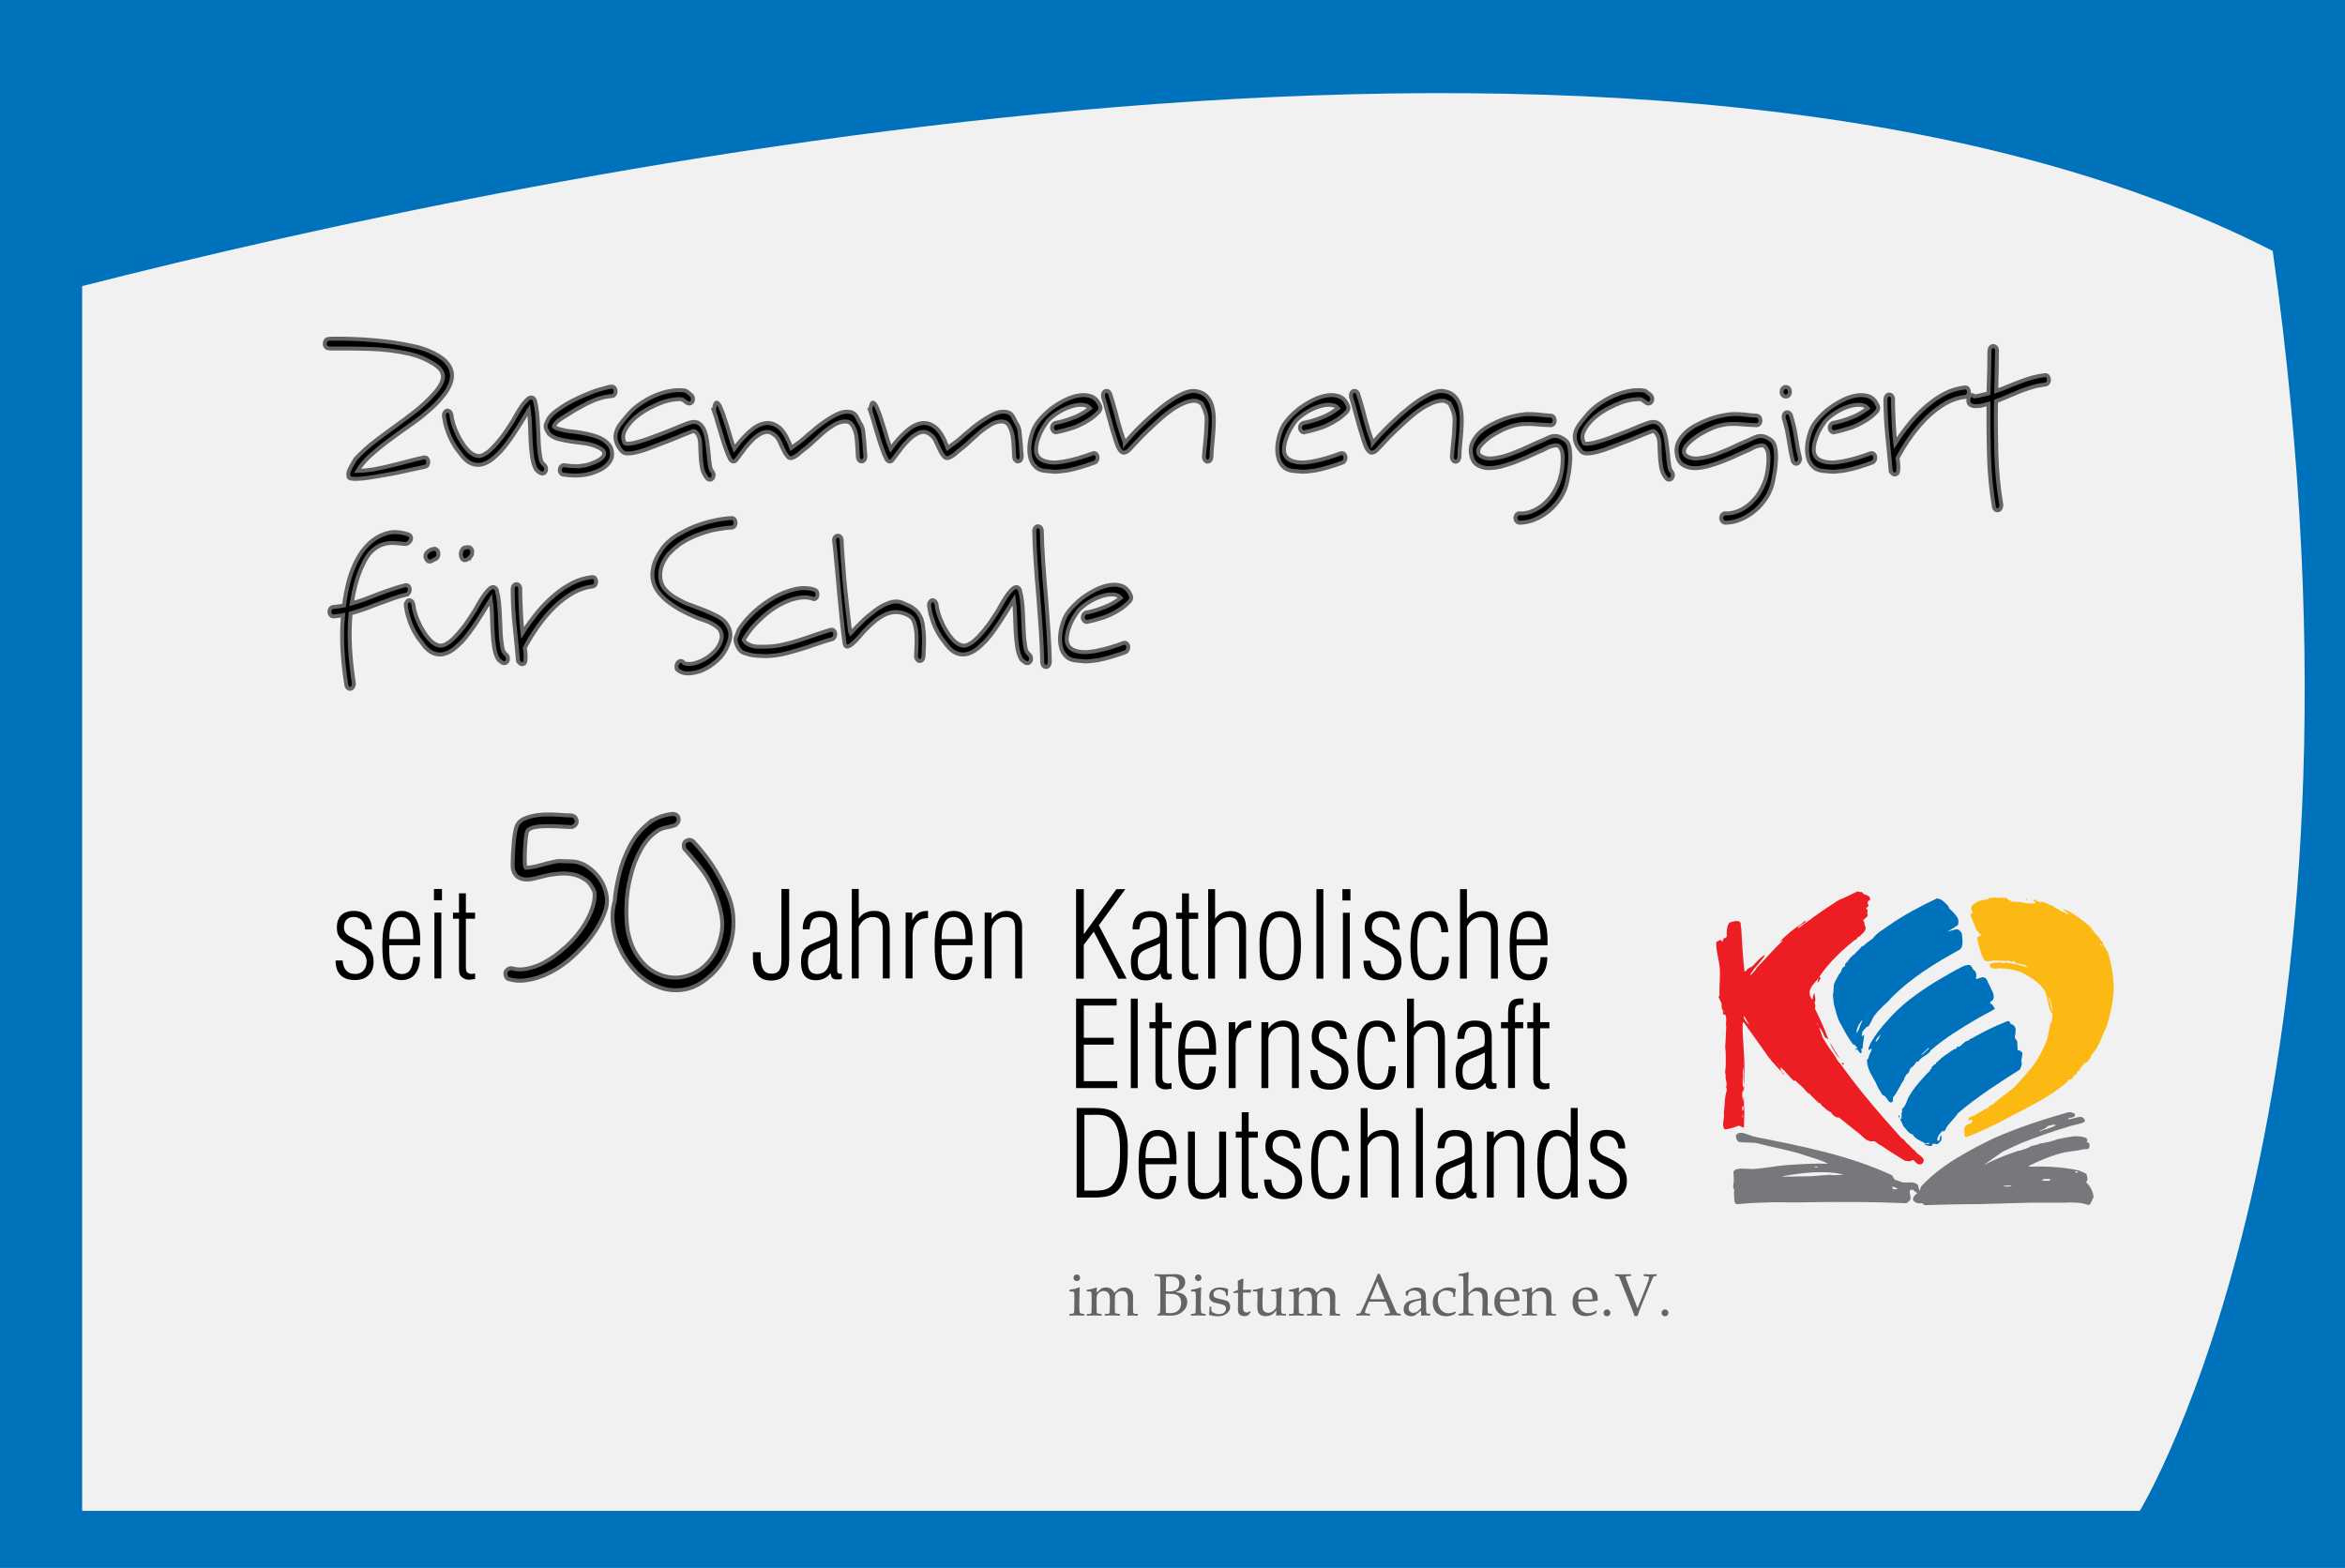 <?xml version="1.0" encoding="UTF-8"?>
<svg id="Ebene_1" xmlns="http://www.w3.org/2000/svg" version="1.1" xmlns:xlink="http://www.w3.org/1999/xlink" viewBox="0 0 445.06 297.64">
  <!-- Generator: Adobe Illustrator 29.6.1, SVG Export Plug-In . SVG Version: 2.1.1 Build 9)  -->
  <defs>
    <style>
      .st0 {
        fill: #ed1d24;
      }

      .st1 {
        fill: #faa61a;
      }

      .st2 {
        clip-path: url(#clippath-4);
      }

      .st3 {
        fill: #fff;
      }

      .st4 {
        fill: #fdb913;
      }

      .st5 {
        fill: #f1f1f2;
      }

      .st6 {
        fill: #636466;
      }

      .st7 {
        fill: #0072bc;
      }

      .st8 {
        fill: none;
      }

      .st9 {
        clip-path: url(#clippath-1);
      }

      .st10 {
        clip-path: url(#clippath-3);
      }

      .st11 {
        clip-path: url(#clippath-2);
      }

      .st12 {
        fill: #77787b;
      }

      .st13 {
        stroke: #636466;
        stroke-miterlimit: 10;
        stroke-width: .75px;
      }

      .st14 {
        clip-path: url(#clippath);
      }
    </style>
    <clipPath id="clippath">
      <rect class="st8" x="25.53" width="419.53" height="297.64"/>
    </clipPath>
    <clipPath id="clippath-1">
      <rect class="st8" x="25.53" y="0" width="419.53" height="297.64"/>
    </clipPath>
    <clipPath id="clippath-2">
      <rect class="st8" x="25.53" y="0" width="419.53" height="297.64"/>
    </clipPath>
    <clipPath id="clippath-3">
      <rect class="st8" x="25.53" y="0" width="419.53" height="297.64"/>
    </clipPath>
    <clipPath id="clippath-4">
      <rect class="st8" x="25.53" y="0" width="419.53" height="297.64"/>
    </clipPath>
  </defs>
  <rect class="st7" y="0" width="445.06" height="297.64"/>
  <path class="st5" d="M431.35,47.64C314.4-12.12,102.04,32.29,15.59,54.31v232.5h390.52s47.85-78.31,25.23-239.18Z"/>
  <g>
    <path d="M204.23,185.78v-16.99h1.47v8.5h.04l6.14-8.5h1.7l-5.03,6.87,5.28,10.13h-1.59l-4.65-8.93-1.9,2.49v6.44h-1.47Z"/>
    <path d="M214.96,176.43c-.07-2.2,1.16-3.47,3.33-3.47,1.04,0,1.99.23,2.58.95.57.72.61,1.56.61,2.45v7.68c0,.75.14.86.91.84v.95c-.45.18-.97.16-1.45.07-.59-.23-.57-.54-.7-1.13h-.02c-.66.91-1.68,1.34-2.76,1.34-2.29,0-2.83-1.56-2.83-3.54,0-1.45.41-2.54,1.72-3.22,1.11-.52,2.31-.88,3.42-1.4.2-.09.32-.34.34-.5.09-.52.05-1.56-.04-2.08-.18-.75-.63-1.25-1.79-1.25-1.86,0-1.83,1.2-2.04,2.31h-1.27ZM220.18,179.03c-.86.48-1.75.79-2.61,1.16-1.34.59-1.63,1.11-1.63,2.58,0,1.22.39,2.17,1.75,2.17.86,0,1.47-.36,1.86-.93.54-.79.63-1.86.63-2.79v-2.2Z"/>
    <path d="M227.4,185.9c-.45.07-1.25.2-1.7.07-1.16-.41-1.36-.97-1.36-2.18v-9.36h-1.13v-1.16h1.13v-3.67h1.31v3.67h1.75v1.16h-1.75v9.22c0,.43.05,1.06.66,1.18.34.14.75.07,1.09-.02v1.09Z"/>
    <path d="M229.3,185.78v-16.99h1.31v5.6h.04c.57-.93,1.61-1.38,2.67-1.43.97-.07,2.06.23,2.63,1.09.54.72.54,1.81.54,2.67v9.06h-1.31v-8.81c0-1.45-.14-2.86-1.93-2.86-1.22,0-2.13.79-2.65,1.86v9.81h-1.31Z"/>
    <path d="M239.04,179.24c0-2.81.52-6.28,3.97-6.28s3.9,3.78,3.9,6.53-.36,6.62-3.96,6.62c-3.81,0-3.9-3.97-3.9-6.87ZM245.59,179.51c0-1.95-.05-5.39-2.74-5.39-2.36,0-2.49,3.42-2.49,5.14,0,1.86-.14,5.69,2.56,5.69s2.67-3.56,2.67-5.44Z"/>
    <path d="M249.85,185.78v-16.99h1.31v16.99h-1.31Z"/>
    <path d="M254.78,170.94v-2.15h1.52v2.15h-1.52ZM254.87,185.78v-12.51h1.31v12.51h-1.31Z"/>
    <path d="M262.26,172.96c2.15,0,3.4,1.36,3.4,3.51h-1.29c-.05-1.31-.77-2.36-2.15-2.36-1.25,0-1.86.77-1.86,1.99,0,1,.66,1.56,1.52,1.9,2.22,1.02,4.1,1.97,4.1,4.65,0,2.22-1.38,3.44-3.56,3.44-2.45,0-3.65-1.34-3.65-3.72h1.34c.11,1.54.79,2.56,2.4,2.56,1.38,0,2.15-1.04,2.15-2.36,0-3.31-5.44-2.65-5.62-6.03-.2-2.27.93-3.6,3.22-3.6Z"/>
    <path d="M274.97,181.64c.02,2.31-.84,4.46-3.47,4.46-3.67,0-3.81-3.83-3.81-6.64s.29-6.5,3.76-6.5c2.24,0,3.42,1.93,3.4,4.01h-1.29c-.04-1.52-.77-2.9-2.2-2.86-2.47.07-2.36,3.63-2.36,5.57,0,1.75-.04,5.26,2.52,5.26,1.83,0,1.99-1.88,2.13-3.31h1.31Z"/>
    <path d="M277.1,185.78v-16.99h1.31v5.6h.04c.57-.93,1.61-1.38,2.67-1.43.97-.07,2.06.23,2.63,1.09.54.72.54,1.81.54,2.67v9.06h-1.31v-8.81c0-1.45-.14-2.86-1.93-2.86-1.22,0-2.13.79-2.65,1.86v9.81h-1.31Z"/>
    <path d="M293.7,179.46h-5.87c0,1.61-.23,5.48,2.36,5.48,1.86,0,2.08-1.74,2.2-3.24h1.27c0,2.29-.93,4.4-3.49,4.4-3.49,0-3.65-3.94-3.65-6.53s.16-6.62,3.6-6.62c2.9,0,3.58,2.86,3.58,5.23v1.27ZM292.39,178.31c0-1.59-.16-4.19-2.29-4.19s-2.27,2.72-2.27,4.19h4.55Z"/>
  </g>
  <g>
    <path d="M204.23,206.56v-16.99h7.7v1.31h-6.23v6.12h5.67v1.31h-5.67v6.93h6.34v1.31h-7.82Z"/>
    <path d="M214.62,206.56v-16.99h1.31v16.99h-1.31Z"/>
    <path d="M222.35,206.67c-.45.07-1.25.2-1.7.07-1.16-.41-1.36-.97-1.36-2.18v-9.36h-1.13v-1.16h1.13v-3.67h1.31v3.67h1.75v1.16h-1.75v9.22c0,.43.05,1.06.66,1.18.34.14.75.07,1.09-.02v1.09Z"/>
    <path d="M230.8,200.23h-5.87c0,1.61-.23,5.48,2.36,5.48,1.86,0,2.08-1.74,2.2-3.24h1.27c0,2.29-.93,4.4-3.49,4.4-3.49,0-3.65-3.94-3.65-6.53s.16-6.62,3.6-6.62c2.9,0,3.58,2.86,3.58,5.23v1.27ZM229.48,199.08c0-1.59-.16-4.19-2.29-4.19s-2.27,2.72-2.27,4.19h4.55Z"/>
    <path d="M234.44,195.5h.05c.66-1.31,1.52-1.79,2.97-1.77v1.38c-2.04-.04-2.95,1.27-2.95,3.24v8.2h-1.31v-12.51h1.25v1.45Z"/>
    <path d="M240.72,206.56h-1.31v-12.51h1.31v1.22h.04c.63-.93,1.61-1.54,2.83-1.54,1.61,0,2.92,1.09,2.92,2.9v9.92h-1.31v-9.09c0-1.43-.11-2.58-1.83-2.58-1.31,0-2.65,1.04-2.65,2.45v9.22Z"/>
    <path d="M252.2,193.73c2.15,0,3.4,1.36,3.4,3.51h-1.29c-.05-1.31-.77-2.36-2.15-2.36-1.25,0-1.86.77-1.86,1.99,0,1,.66,1.56,1.52,1.9,2.22,1.02,4.1,1.97,4.1,4.65,0,2.22-1.38,3.44-3.56,3.44-2.45,0-3.65-1.34-3.65-3.72h1.34c.11,1.54.79,2.56,2.4,2.56,1.38,0,2.15-1.04,2.15-2.36,0-3.31-5.44-2.65-5.62-6.03-.2-2.27.93-3.6,3.22-3.6Z"/>
    <path d="M264.91,202.41c.02,2.31-.84,4.46-3.47,4.46-3.67,0-3.81-3.83-3.81-6.64s.29-6.5,3.76-6.5c2.24,0,3.42,1.93,3.4,4.01h-1.29c-.04-1.52-.77-2.9-2.2-2.86-2.47.07-2.36,3.63-2.36,5.57,0,1.75-.04,5.26,2.52,5.26,1.83,0,1.99-1.88,2.13-3.31h1.31Z"/>
    <path d="M267.04,206.56v-16.99h1.31v5.6h.04c.57-.93,1.61-1.38,2.67-1.43.97-.07,2.06.23,2.63,1.09.54.72.54,1.81.54,2.67v9.06h-1.31v-8.81c0-1.45-.14-2.86-1.93-2.86-1.22,0-2.13.79-2.65,1.86v9.81h-1.31Z"/>
    <path d="M276.6,197.2c-.07-2.2,1.16-3.47,3.33-3.47,1.04,0,1.99.23,2.58.95.57.72.61,1.56.61,2.45v7.68c0,.75.14.86.91.84v.95c-.45.18-.97.16-1.45.07-.59-.23-.57-.54-.7-1.13h-.02c-.66.91-1.68,1.34-2.76,1.34-2.29,0-2.83-1.56-2.83-3.54,0-1.45.41-2.54,1.72-3.22,1.11-.52,2.31-.88,3.42-1.4.2-.09.32-.34.34-.5.09-.52.05-1.56-.04-2.08-.18-.75-.63-1.25-1.79-1.25-1.86,0-1.83,1.2-2.04,2.31h-1.27ZM281.81,199.8c-.86.48-1.75.79-2.61,1.16-1.34.59-1.63,1.11-1.63,2.58,0,1.22.39,2.17,1.75,2.17.86,0,1.47-.36,1.86-.93.54-.79.63-1.86.63-2.79v-2.2Z"/>
    <path d="M286.22,195.2h-1.34v-1.16h1.34v-1.36c0-2.38.36-3.26,2.92-3.13v1.16c-1.77-.07-1.61.45-1.61,1.9v1.43h1.56v1.16h-1.56v11.35h-1.31v-11.35Z"/>
    <path d="M294.06,206.67c-.45.07-1.25.2-1.7.07-1.16-.41-1.36-.97-1.36-2.18v-9.36h-1.13v-1.16h1.13v-3.67h1.31v3.67h1.75v1.16h-1.75v9.22c0,.43.05,1.06.66,1.18.34.14.75.07,1.09-.02v1.09Z"/>
  </g>
  <g>
    <path d="M204.34,210.33h3.04c1.93,0,3.65.11,5.03,1.61,1.13,1.36,1.63,3.9,1.63,5.6,0,1.93.04,4.49-.66,6.32-1.04,2.92-2.88,3.47-5.71,3.47h-3.33v-16.99ZM205.81,226.01h1.77c.84,0,1.83,0,2.61-.36,2.27-1.04,2.38-4.78,2.38-6.84s.05-5.55-2.2-6.78c-.88-.48-2.27-.43-3.29-.39h-1.27v14.37Z"/>
    <path d="M223.28,221.01h-5.87c0,1.61-.23,5.48,2.36,5.48,1.86,0,2.08-1.74,2.2-3.24h1.27c0,2.29-.93,4.4-3.49,4.4-3.49,0-3.65-3.94-3.65-6.53s.16-6.62,3.6-6.62c2.9,0,3.58,2.86,3.58,5.23v1.27ZM221.97,219.85c0-1.59-.16-4.19-2.29-4.19s-2.27,2.72-2.27,4.19h4.55Z"/>
    <path d="M231.39,214.82h1.31v12.51h-1.27v-1.16h-.05c-.79,1.06-1.83,1.47-3.15,1.47-2.29,0-2.76-1.63-2.76-3.58v-9.25h1.31v9.47c0,1.59.61,2.31,2.2,2.2,1.04-.04,1.99-1.09,2.4-2.15v-9.52Z"/>
    <path d="M238.73,227.44c-.45.07-1.25.2-1.7.07-1.16-.41-1.36-.97-1.36-2.18v-9.36h-1.13v-1.16h1.13v-3.67h1.31v3.67h1.75v1.16h-1.75v9.22c0,.43.05,1.06.66,1.18.34.14.75.07,1.09-.02v1.09Z"/>
    <path d="M243.41,214.5c2.15,0,3.4,1.36,3.4,3.51h-1.29c-.05-1.31-.77-2.36-2.15-2.36-1.25,0-1.86.77-1.86,1.99,0,1,.66,1.56,1.52,1.9,2.22,1.02,4.1,1.97,4.1,4.65,0,2.22-1.38,3.44-3.56,3.44-2.45,0-3.65-1.34-3.65-3.72h1.34c.11,1.54.79,2.56,2.4,2.56,1.38,0,2.15-1.04,2.15-2.36,0-3.31-5.44-2.65-5.62-6.03-.2-2.27.93-3.6,3.22-3.6Z"/>
    <path d="M256.12,223.18c.02,2.31-.84,4.46-3.47,4.46-3.67,0-3.81-3.83-3.81-6.64s.29-6.5,3.76-6.5c2.24,0,3.42,1.93,3.4,4.01h-1.29c-.04-1.52-.77-2.9-2.2-2.86-2.47.07-2.36,3.63-2.36,5.57,0,1.75-.04,5.26,2.52,5.26,1.83,0,1.99-1.88,2.13-3.31h1.31Z"/>
    <path d="M258.25,227.33v-16.99h1.31v5.6h.04c.57-.93,1.61-1.38,2.67-1.43.97-.07,2.06.23,2.63,1.09.54.72.54,1.81.54,2.67v9.06h-1.31v-8.81c0-1.45-.14-2.86-1.93-2.86-1.22,0-2.13.79-2.65,1.86v9.81h-1.31Z"/>
    <path d="M268.74,227.33v-16.99h1.31v16.99h-1.31Z"/>
    <path d="M272.84,217.97c-.07-2.2,1.16-3.47,3.33-3.47,1.04,0,1.99.23,2.58.95.57.72.61,1.56.61,2.45v7.68c0,.75.14.86.91.84v.95c-.45.18-.97.16-1.45.07-.59-.23-.57-.54-.7-1.13h-.02c-.66.91-1.68,1.34-2.76,1.34-2.29,0-2.83-1.56-2.83-3.54,0-1.45.41-2.54,1.72-3.22,1.11-.52,2.31-.88,3.42-1.4.2-.09.32-.34.34-.5.09-.52.05-1.56-.04-2.08-.18-.75-.63-1.25-1.79-1.25-1.86,0-1.83,1.2-2.04,2.31h-1.27ZM278.05,220.57c-.86.48-1.75.79-2.61,1.16-1.34.59-1.63,1.11-1.63,2.58,0,1.22.39,2.17,1.75,2.17.86,0,1.47-.36,1.86-.93.54-.79.63-1.86.63-2.79v-2.2Z"/>
    <path d="M283.51,227.33h-1.31v-12.51h1.31v1.22h.04c.63-.93,1.61-1.54,2.83-1.54,1.61,0,2.92,1.09,2.92,2.9v9.92h-1.31v-9.09c0-1.43-.11-2.58-1.83-2.58-1.31,0-2.65,1.04-2.65,2.45v9.22Z"/>
    <path d="M298.12,210.33h1.31v16.99h-1.31v-1.18h-.05c-.52,1.02-1.5,1.5-2.7,1.5-3.38,0-3.6-4.1-3.6-6.62s.29-6.53,3.65-6.53c1,0,1.99.5,2.65,1.34h.05v-5.51ZM293.09,221.28c0,1.77.11,5.21,2.58,5.21,2.67,0,2.45-4.24,2.45-5.96s-.11-4.87-2.52-4.87-2.51,3.92-2.51,5.62Z"/>
    <path d="M305.05,214.5c2.15,0,3.4,1.36,3.4,3.51h-1.29c-.05-1.31-.77-2.36-2.15-2.36-1.25,0-1.86.77-1.86,1.99,0,1,.66,1.56,1.52,1.9,2.22,1.02,4.1,1.97,4.1,4.65,0,2.22-1.38,3.44-3.56,3.44-2.45,0-3.65-1.34-3.65-3.72h1.34c.11,1.54.79,2.56,2.4,2.56,1.38,0,2.15-1.04,2.15-2.36,0-3.31-5.44-2.65-5.62-6.03-.2-2.27.93-3.6,3.22-3.6Z"/>
  </g>
  <g>
    <path class="st6" d="M204.8,244.38l.13.08c-.03.28-.04.58-.05.91-.03,1.08-.04,1.87-.04,2.38,0,.48.02.89.05,1.23.01.13.05.22.1.28s.19.09.4.12l.38.05v.32c-.54-.03-1.03-.04-1.47-.04s-.87.01-1.32.04v-.32l.48-.05c.18-.01.3-.05.34-.1s.07-.23.08-.54c.02-.47.03-1.12.03-1.94,0-.57,0-1.01-.03-1.33,0-.11-.04-.2-.1-.24-.06-.05-.19-.07-.38-.07h-.42v-.32c.45-.07.78-.13.99-.18s.49-.15.82-.28ZM204.36,241.93c.17,0,.32.06.44.19.12.12.18.27.18.45s-.06.32-.18.44c-.12.12-.27.18-.44.18s-.32-.06-.44-.18c-.12-.12-.18-.27-.18-.44s.06-.32.18-.45c.12-.12.27-.19.44-.19Z"/>
    <path class="st6" d="M208.13,245.39l.74-.66c.12-.11.24-.18.38-.23.19-.07.38-.1.57-.1.42,0,.75.07,1,.22.25.15.48.42.69.8l.71-.65c.12-.11.27-.2.45-.25.23-.08.46-.12.68-.12.33,0,.63.08.9.23.27.15.47.36.6.6.13.25.2.58.2,1.01l-.02,2.17c0,.48.03.77.08.86s.2.14.43.15l.41.02v.32h-.27c-.43-.03-.72-.04-.87-.04-.23,0-.51.01-.82.04.05-.68.08-1.48.08-2.39,0-.77-.03-1.28-.1-1.52-.07-.24-.19-.43-.38-.57-.19-.14-.42-.21-.71-.21-.32,0-.59.09-.82.26-.23.17-.37.38-.42.62-.04.15-.05.81-.05,1.97,0,.68,0,1.07.02,1.17.01.1.04.16.09.2.05.04.21.07.48.1l.37.04v.32c-.65-.03-1.13-.04-1.44-.04-.24,0-.71.01-1.42.04v-.32h.37c.22,0,.37-.03.43-.09s.1-.21.12-.44c.03-.61.04-1.24.04-1.89,0-.59-.04-.99-.12-1.22-.08-.22-.21-.4-.4-.53-.19-.13-.42-.19-.68-.19-.28,0-.54.08-.77.24-.23.16-.39.35-.48.58-.06.16-.08.59-.08,1.32,0,.79,0,1.38.02,1.75,0,.17.04.28.08.33.05.05.21.08.48.11l.38.04v.32c-.46-.03-.9-.04-1.31-.04-.46,0-.97.01-1.51.04v-.32h.42c.24,0,.38-.06.43-.19.05-.13.07-.82.07-2.08,0-.92,0-1.47-.02-1.63-.01-.17-.04-.27-.09-.32-.05-.04-.21-.07-.47-.07h-.34v-.3c.54-.07,1.01-.17,1.4-.3l.4-.16c.07,0,.1.04.1.13v.2c-.02.2-.03.43-.02.68Z"/>
    <path class="st6" d="M223.09,245.3c.79.05,1.36.24,1.71.55s.53.75.53,1.31c0,.71-.29,1.31-.88,1.82-.59.51-1.34.77-2.24.77h-.44c-.37-.03-.68-.04-.93-.04-.18,0-.41,0-.68.02l-.46.02v-.25c.23-.11.36-.2.41-.25.04-.06.07-.16.07-.29.03-.44.04-.94.04-1.5v-3.45c0-.92-.03-1.44-.1-1.56-.08-.14-.28-.22-.59-.22h-.38v-.35h.46l.51.02c.27.01.47.02.62.02.23,0,.69-.01,1.38-.03l.81-.02c.63,0,1.11.11,1.42.33.39.28.59.68.59,1.19,0,.42-.14.79-.42,1.11s-.75.58-1.43.8ZM221.26,245.14c.18.01.35.02.51.02.73,0,1.26-.13,1.58-.39.32-.26.48-.63.48-1.12,0-.42-.13-.75-.4-.98-.27-.23-.69-.34-1.27-.34-.26,0-.54.02-.84.07-.03.45-.05,1.13-.05,2.04v.7ZM221.26,249.2c.34.05.63.08.85.08.65,0,1.16-.17,1.52-.52.36-.35.54-.82.54-1.42,0-.4-.08-.73-.24-.99-.16-.26-.38-.45-.67-.57-.29-.12-.74-.18-1.37-.18-.19,0-.4,0-.64.02v2.66c.02.25.02.44.02.58,0,.1,0,.21-.02.35Z"/>
    <path class="st6" d="M227.85,244.38l.13.08c-.03.28-.04.58-.05.91-.03,1.08-.04,1.87-.04,2.38,0,.48.02.89.05,1.23.01.13.05.22.1.28s.19.09.4.12l.38.05v.32c-.54-.03-1.03-.04-1.47-.04s-.87.01-1.32.04v-.32l.48-.05c.18-.01.3-.05.34-.1s.07-.23.08-.54c.02-.47.03-1.12.03-1.94,0-.57,0-1.01-.03-1.33,0-.11-.04-.2-.1-.24-.06-.05-.19-.07-.38-.07h-.42v-.32c.45-.07.78-.13.99-.18s.49-.15.82-.28ZM227.41,241.93c.17,0,.32.06.44.19.12.12.18.27.18.45s-.06.32-.18.44c-.12.12-.27.18-.44.18s-.32-.06-.44-.18c-.12-.12-.18-.27-.18-.44s.06-.32.18-.45c.12-.12.27-.19.44-.19Z"/>
    <path class="st6" d="M229.89,248.06v.36c0,.29.03.47.08.54.1.12.28.23.56.34.28.11.56.17.86.17.38,0,.69-.1.93-.31.24-.21.36-.45.36-.73,0-.23-.07-.41-.21-.54-.14-.14-.41-.25-.8-.33-.73-.15-1.22-.28-1.46-.39-.24-.11-.41-.26-.53-.44-.12-.18-.18-.41-.18-.67,0-.49.18-.89.54-1.2s.86-.46,1.51-.46c.52,0,1.03.1,1.54.31-.03.25-.06.67-.08,1.26h-.33c0-.32-.04-.54-.1-.64-.08-.14-.24-.26-.46-.37-.22-.11-.46-.17-.72-.17-.33,0-.6.09-.8.26-.2.17-.3.39-.3.65s.08.43.24.56c.16.13.6.27,1.32.41.53.11.88.21,1.05.3s.31.23.41.42.16.4.16.65c0,.5-.21.93-.64,1.29-.43.36-1,.54-1.71.54-.45,0-.96-.07-1.53-.21-.1-.03-.15-.06-.15-.12l.02-.08c.01-.06.03-.15.04-.29.03-.36.05-.64.05-.84v-.27s.34,0,.34,0Z"/>
    <path class="st6" d="M235.91,245.4v2.17c0,.56.02.93.05,1.08.04.16.11.28.22.37.11.09.25.13.43.13.11,0,.21-.02.31-.06.1-.04.2-.11.3-.19l.16.19-.54.63c-.12.04-.23.07-.34.09s-.22.03-.32.03c-.27,0-.51-.05-.69-.15-.19-.1-.33-.22-.41-.38-.09-.16-.13-.39-.13-.71l.02-1.07v-2.1c-.28,0-.58.01-.88.04v-.24c.32-.12.61-.25.88-.38,0-.53-.02-1.1-.04-1.71.43-.18.74-.33.93-.44l.14.11c-.03.29-.06.97-.09,2.04.45,0,.82,0,1.1-.02l.44-.02-.06.57h-.23s-1.06,0-1.06,0h-.19Z"/>
    <path class="st6" d="M242.19,249.75l.06-1-.33.35c-.25.28-.51.47-.78.58-.26.11-.59.17-.97.17-.33,0-.62-.07-.86-.21-.24-.14-.41-.32-.52-.54-.11-.22-.16-.58-.16-1.06,0-.25,0-.54.02-.87l.02-.89c0-.62-.02-.97-.05-1.04-.04-.07-.15-.1-.35-.1h-.49v-.3c.5-.04.97-.14,1.39-.28l.46-.17c.06,0,.09.05.09.14l-.04.56c-.05.78-.08,1.51-.08,2.18s.03,1.1.08,1.29c.06.19.17.34.35.46.18.12.39.19.65.19.34,0,.66-.11.94-.33.29-.22.47-.44.56-.67.05-.13.07-.52.07-1.17,0-1.09-.02-1.68-.06-1.78-.04-.08-.2-.12-.5-.12h-.44v-.3c.38-.04.7-.1.97-.15.27-.06.55-.15.84-.27.04-.02.07-.03.1-.03.06,0,.09.04.09.1l-.02.51c-.05,1.26-.08,2.37-.08,3.33,0,.54.03.85.08.92.08.11.26.17.53.17h.32v.32c-.46-.03-.85-.04-1.17-.04-.24,0-.48.01-.72.04Z"/>
    <path class="st6" d="M246.5,245.39l.74-.66c.12-.11.24-.18.38-.23.19-.07.38-.1.57-.1.42,0,.75.07,1,.22.25.15.48.42.69.8l.71-.65c.12-.11.27-.2.45-.25.23-.08.46-.12.68-.12.33,0,.63.08.9.23.27.15.47.36.6.6.13.25.2.58.2,1.01l-.02,2.17c0,.48.03.77.08.86s.2.14.43.15l.41.02v.32h-.27c-.43-.03-.72-.04-.87-.04-.23,0-.51.01-.82.04.05-.68.08-1.48.08-2.39,0-.77-.03-1.28-.1-1.52-.07-.24-.19-.43-.38-.57-.19-.14-.42-.21-.71-.21-.32,0-.59.09-.82.26-.23.17-.37.38-.42.62-.04.15-.05.81-.05,1.97,0,.68,0,1.07.02,1.17.01.1.04.16.09.2.05.04.21.07.48.1l.37.04v.32c-.65-.03-1.13-.04-1.44-.04-.24,0-.71.01-1.42.04v-.32h.37c.22,0,.37-.03.43-.09s.1-.21.12-.44c.03-.61.04-1.24.04-1.89,0-.59-.04-.99-.12-1.22-.08-.22-.21-.4-.4-.53-.19-.13-.42-.19-.68-.19-.28,0-.54.08-.77.24-.23.16-.39.35-.48.58-.06.16-.08.59-.08,1.32,0,.79,0,1.38.02,1.75,0,.17.04.28.08.33.05.05.21.08.48.11l.38.04v.32c-.46-.03-.9-.04-1.31-.04-.46,0-.97.01-1.51.04v-.32h.42c.24,0,.38-.06.43-.19.05-.13.07-.82.07-2.08,0-.92,0-1.47-.02-1.63-.01-.17-.04-.27-.09-.32-.05-.04-.21-.07-.47-.07h-.34v-.3c.54-.07,1.01-.17,1.4-.3l.4-.16c.07,0,.1.04.1.13v.2c-.02.2-.03.43-.02.68Z"/>
    <path class="st6" d="M263.01,247.1h-3.2l-.38.89c-.25.59-.37.95-.37,1.08,0,.08.02.15.07.18.05.04.16.07.35.09l.53.06v.35c-.35-.03-.75-.04-1.19-.04-.53,0-1,.01-1.4.04v-.35h.17c.26-.01.42-.04.5-.09.08-.05.16-.16.24-.34.26-.53.53-1.1.8-1.72l1.52-3.45c.41-.92.68-1.58.83-1.99h.38l2.8,6.51c.19.44.31.71.38.8.06.09.13.15.22.19.08.04.26.07.55.08v.35c-.48-.03-.94-.04-1.37-.04-.41,0-.95.01-1.62.04v-.35l.55-.03c.2-.01.31-.04.35-.06.06-.04.08-.09.08-.16,0-.07-.05-.24-.17-.52l-.61-1.54ZM260.01,246.64h2.79l-1.39-3.32-1.39,3.32Z"/>
    <path class="st6" d="M266.8,245.91v-.37s0-.38,0-.38l.6-.34c.27-.16.51-.26.72-.32.21-.06.42-.09.66-.09.51,0,.92.11,1.23.34.31.23.5.52.56.87.04.27.07.92.08,1.97,0,.99.03,1.54.07,1.64.04.1.13.15.28.15h.43v.37c-.42-.03-.71-.04-.88-.04-.21,0-.48.01-.83.04v-.49c0-.16,0-.32,0-.48l-1.14.87c-.1.08-.21.13-.3.16-.1.03-.24.05-.41.05-.48,0-.84-.12-1.09-.35s-.38-.55-.38-.94c0-.37.09-.7.27-.97.18-.28.43-.48.76-.62.33-.13,1.1-.31,2.3-.52,0-.47-.11-.82-.31-1.05-.25-.29-.61-.44-1.07-.44-.18,0-.34.02-.5.06-.16.04-.3.11-.43.2-.11.26-.2.52-.29.76l-.31-.08ZM269.72,246.79c-1.02.22-1.68.43-1.95.62s-.42.49-.42.9c0,.27.08.49.24.65.16.16.36.25.61.25.28,0,.54-.08.79-.23.25-.16.49-.38.72-.69v-1.22s0-.27,0-.27Z"/>
    <path class="st6" d="M276.16,248.97l.15.13-.23.35c-.25.14-.51.24-.77.31s-.54.1-.81.1c-.54,0-1-.1-1.38-.31-.38-.21-.67-.5-.88-.9-.21-.39-.31-.85-.31-1.39,0-.48.08-.89.24-1.24.16-.35.38-.63.67-.83.29-.2.64-.39,1.07-.59.3-.14.64-.2,1.01-.2.28,0,.53.02.73.07.21.05.42.13.66.25-.09.49-.14.98-.15,1.46h-.35v-.28c0-.24-.03-.4-.1-.5-.07-.1-.22-.19-.47-.29s-.51-.14-.8-.14c-.5,0-.88.15-1.15.46-.27.3-.4.76-.4,1.36,0,.78.2,1.4.6,1.87.36.42.82.64,1.38.64.22,0,.44-.03.65-.08.21-.06.43-.14.64-.24Z"/>
    <path class="st6" d="M278.71,245.45l.72-.64c.17-.16.34-.27.5-.33.16-.06.36-.09.59-.09.41,0,.76.08,1.06.25s.51.37.62.63c.12.26.17.69.17,1.31l-.03,1.64c0,.37.01.66.04.87.01.09.04.16.09.2.05.04.16.07.32.09l.42.04v.32c-.36-.03-.71-.04-1.05-.04-.29,0-.58.01-.87.04.07-.93.1-1.84.1-2.73,0-.6-.04-1.01-.11-1.22s-.21-.38-.41-.51c-.2-.13-.44-.19-.74-.19s-.58.07-.83.22-.42.31-.52.51c-.07.14-.1.46-.1.97v.96c0,.88.02,1.36.06,1.45.04.09.19.15.44.17l.48.04v.32c-.58-.03-1.04-.04-1.39-.04s-.84.01-1.43.04v-.32l.35-.04c.22-.03.35-.06.41-.09.06-.04.09-.12.11-.24.03-.2.04-.64.04-1.34v-3.73c0-.98-.03-1.53-.08-1.65-.03-.08-.18-.12-.45-.12h-.38v-.34c.57-.06,1.03-.14,1.37-.25l.45-.16c.06,0,.09.04.09.12l-.02.23-.03.99c-.02.5-.03.89-.03,1.17v1.48Z"/>
    <path class="st6" d="M284.67,247.07c.02.73.21,1.28.56,1.65.35.38.82.56,1.39.56.26,0,.51-.04.77-.13.25-.08.51-.21.76-.38l.09.08-.18.46c-.31.18-.62.31-.95.4-.32.09-.66.13-1,.13-.75,0-1.35-.24-1.81-.71s-.69-1.12-.69-1.93c0-.62.13-1.16.39-1.61.17-.3.48-.58.94-.83.46-.25.9-.38,1.33-.38.65,0,1.17.19,1.55.58.38.38.57.92.57,1.61v.33c-.25.06-.49.1-.71.12-.39.03-.94.04-1.64.04h-1.38ZM284.68,246.66c.57.03,1.2.04,1.89.04.28,0,.54-.01.8-.04v-.31c0-.32-.07-.63-.19-.92-.08-.18-.22-.33-.43-.45-.2-.12-.44-.18-.7-.18-.41,0-.74.15-.99.45-.25.3-.37.77-.38,1.41Z"/>
    <path class="st6" d="M290.72,245.46l.84-.74c.1-.09.21-.15.32-.19.24-.08.49-.12.73-.12.39,0,.74.08,1.02.24s.49.37.62.62c.13.26.19.66.19,1.2l-.02,1.74c0,.6.03.95.08,1.04.07.12.21.18.41.18h.4v.32c-.39-.03-.73-.04-1.02-.04s-.58.01-.9.04c.07-.72.1-1.69.1-2.92,0-.49-.04-.84-.13-1.05-.09-.21-.23-.37-.44-.5-.21-.13-.45-.19-.74-.19-.36,0-.66.09-.91.27-.25.18-.4.38-.46.6-.04.14-.06.52-.06,1.13,0,.67,0,1.3.02,1.88,0,.17.03.28.08.33.09.08.24.13.46.13h.39v.32c-.62-.03-1.12-.04-1.49-.04-.39,0-.84.01-1.33.04v-.32h.4c.27,0,.43-.06.48-.19s.07-.89.07-2.29c0-.63,0-1.12-.02-1.48,0-.12-.04-.2-.09-.24-.05-.04-.2-.07-.44-.07h-.4v-.32c.32-.04.6-.09.85-.15.25-.06.53-.16.84-.29.03-.01.06-.02.09-.02.06,0,.09.04.09.13v.21s-.02.75-.02.75Z"/>
    <path class="st6" d="M299.51,247.07c.02.73.21,1.28.56,1.65.35.38.82.56,1.39.56.26,0,.51-.04.77-.13.25-.08.51-.21.76-.38l.09.08-.18.46c-.31.18-.62.31-.95.4-.32.09-.66.13-1,.13-.75,0-1.35-.24-1.81-.71s-.69-1.12-.69-1.93c0-.62.13-1.16.39-1.61.17-.3.48-.58.94-.83.46-.25.9-.38,1.33-.38.65,0,1.17.19,1.55.58.38.38.57.92.57,1.61v.33c-.25.06-.49.1-.71.12-.39.03-.94.04-1.64.04h-1.38ZM299.53,246.66c.57.03,1.2.04,1.89.04.28,0,.54-.01.8-.04v-.31c0-.32-.07-.63-.19-.92-.08-.18-.22-.33-.43-.45-.2-.12-.44-.18-.7-.18-.41,0-.74.15-.99.45-.25.3-.37.77-.38,1.41Z"/>
    <path class="st6" d="M304.99,248.57c.18,0,.33.06.46.19.13.13.19.28.19.46s-.06.33-.19.46c-.13.13-.28.19-.46.19s-.34-.06-.46-.19c-.12-.13-.19-.28-.19-.46s.06-.33.19-.46c.13-.12.28-.19.46-.19Z"/>
    <path class="st6" d="M310.23,249.84c-.17-.49-.34-.96-.51-1.39l-1.98-4.95c-.28-.72-.45-1.11-.5-1.17s-.21-.1-.48-.1h-.23v-.35c.58.03,1.07.04,1.47.04.43,0,.94-.01,1.53-.04v.35h-.55c-.19,0-.31.02-.36.05-.06.04-.08.09-.08.17,0,.05,0,.1.03.16l.72,1.91,1.5,3.84,1.46-3.66c.49-1.22.73-1.93.73-2.14,0-.17-.1-.25-.3-.26l-.23-.02-.48-.05v-.35c.49.03.89.04,1.21.04.33,0,.75-.01,1.25-.04v.35h-.22c-.18,0-.3.04-.38.12-.08.08-.22.38-.43.88l-1.86,4.55c-.35.86-.6,1.54-.75,2.05h-.57Z"/>
    <path class="st6" d="M316,248.57c.18,0,.33.06.46.19.13.13.19.28.19.46s-.06.33-.19.46c-.13.13-.28.19-.46.19s-.34-.06-.46-.19c-.12-.13-.19-.28-.19-.46s.06-.33.19-.46c.13-.12.28-.19.46-.19Z"/>
  </g>
  <g class="st14">
    <path class="st1" d="M384.77,170.74l-.09.09c-.1-.09-.18-.18-.1-.27.1,0,.19.09.19.18"/>
    <path class="st0" d="M343.19,174.58h-.09v-.09c.09,0,.09.09.09.09"/>
    <path class="st4" d="M401.13,186.73c-.1-2.01-.46-3.93-1.01-5.76-.18-.73-.91-1.28-1.09-2.1l-.91-1.19c-.74-.55-1.1-1.64-1.92-2.19-1.37-1.1-2.74-2.19-4.3-2.83l-.46-.09c.37.27,1.1.64,1.1,1.1-.45-.28-.91-.64-1.46-.73-.37-.46-1.1-.46-1.46-1-.74-.1-1.37-.73-2.19-.73-.1,0-.18.18-.37.09-.09-.27-.55-.09-.64-.46-.18-.09-.46,0-.54.09.08.09.18.18.27.18.28,0,.09.27.09.36-.54.09-1.1,0-1.65,0l-.45-.09c-.82-.27-1.65-.09-2.47-.27-.09-.18-.37-.28-.64-.37l-.18-.28c-.46-.09-1.01.09-1.46-.09-.37.27-.74-.18-1.1.09-.37-.18-.83,0-1.1.28-1.1.09-2.19.37-2.92,1.19-.28.27-.18.64,0,1,.45.37-.37.46-.28.82l1.1,2.74.37.37c.09.36.36.36.64.55l-.45.36c-.46-.1-.37.37-.37.64l.74,2.65c.27.55.36,1.19,1,1.46l1.46-.18,3.02.09c.28.46.64-.18.92.09.09.09.09.18,0,.27l.64.1,1.28.36c.37.18.46.46.82.55-.55-.18-1.19-.46-1.83-.55-.37-.27-.82-.09-1.19-.36-.36.18-.55-.19-.91,0-.28-.37-.82,0-1.19-.1-.27,0-.54-.36-.73,0-.46-.18-.91,0-1.37.1l-.27.18c-.18.36.18.55.37.73.45.09.91.09,1.37,0,1.92.09,3.75.36,5.3,1.37,1.64.91,3.65,2.37,3.83,4.47.18.46.18,1.01.37,1.37-.09.37.18.55.18.83.18.18.18.46.46.55,0,.64-.09,1.37-.28,2.01l-.09-.37-.37,1.92c-.28,2.01-1.28,3.66-2.28,5.39-1.19,1.82-2.74,3.38-4.21,5.02l-3.74,2.93-.18.27c-.37.18-.92.28-1.01.82l-.18-.09-2.19,1.28c-.45.46-1.46.27-1.46,1.01.27.18.64-.09.83.09-.18.18,0,.46-.28.55-.55.09-1.1.37-1.28.92-.09.46.09.92,0,1.37,0,.18.18.36.37.36,2.19-.82,4.29-1.83,6.3-2.83,4.38-2.38,9.04-4.39,12.88-7.67.1-.19.1-.37.28-.46.55.18.83-.46,1.09-.82h-.09l.09-.18.09.18c.27-.09.18-.37.37-.37.09-.09.09-.18,0-.18,0-.37.46-.18.55-.37l-.09-.18.73-.83c0-.55.91-.28.91-.82.37-.27.55-.73.64-1.1,1.46-1.46,1.92-3.47,2.83-5.3.82-2.56,1.46-5.3,1.37-8.22M389.34,191.85c-.18-.55-.09-1.19-.27-1.74-.18-.28-.28-.64-.37-.92.64.73.73,1.73.73,2.65h-.09ZM396.83,176.77l.18.09c0,.09-.09,0-.18-.09M398.84,179.51v.09c-.19-.09-.19-.36-.27-.45.17,0,.36.18.27.36"/>
    <path class="st0" d="M363.47,218.44c-.54-.36-.91-.82-1.37-1.27-.45-.28-.64-.92-1.19-1.1-3.93-4.38-7.85-8.86-11.24-13.61-.09-.28-.36-.28-.36-.55-.46-.27-.73-.91-1.01-1.37l-1.28-1.83-1.09-1.73-.64-1.83h.09c.55.55.64,1.19,1.01,1.83.28,0,.45.27.64.36-.54-1.37-1.09-2.83-1.73-4.11l-.83-1.74c0-.37.18-.73-.09-1.1.36-.63,0-1.28,0-1.83-.37.28-.19.82-.46,1.19l-.37-.64c-.46-1.55.83-2.38,1.55-3.38.09.18-.28.55-.09.82l.18-.28c.18-.19.55-.73.09-.82l.18-.27c1.74-2.56,4.21-4.85,6.58-6.76.46,0,.37-.64.92-.64.36-.55,1.27-.91,1.1-1.83-.28-.27-.09-.91-.46-1.28l.83-.73c.18-.27-.19-.55,0-.82.08-.18,0-.55-.28-.64.09-.28.73-.46.36-.82-.08-.28-.08-.64.28-.73.37-.18,0-.46,0-.73l-.73-.37c-.46,0-.46-.37-.83-.55-.18.18-.36,0-.64-.09-1.19.55-2.37,1.19-3.56,1.64-2.29,1.46-4.3,2.83-6.49,4.48-.46.28-.91.74-1.37.92.28-.64,1.1-.73,1.55-1.28v-.19c-.37.09-.46.37-.73.55-1.46.92-3.01,2.2-4.2,3.48.28-.09.55-.28.64-.28-1.83,1.65-3.29,3.48-5.03,5.21-.28.64-.91,1.1-1.19,1.47,0-.55.45-.73.64-1.19.73-.91,1.65-1.83,2.19-2.74-1,.46-1.64,1.37-2.47,2.19l-.73.37c-.27.18-.45.55-.73.64-.37-2.65-.46-5.58-.64-8.32-.18-.37.09-1-.37-1.19-.36-.27-1.54.03-1.9.22-.46.73-.55,1.64-.46,2.56-.09.28-.46.36-.64.46-.09.19,0,.46-.27.55l-.18-.27c-.37-.09-.64.27-.92.36-.09,1.56.46,3.11.64,4.66.18,1.73-.11,3.86-.02,5.6-.09.09-.28,0-.18.18l.55,1.19c.09.46-.1,1,.27,1.28.09.28-.09.64.09.92,0-.18.27-.09.37,0,.37.73,0,1.46.18,2.28l-.2,3.93c.18,1.19.09,2.44.09,3.71-.09.55-.18,1.01,0,1.46-.18.73.47,1.73.02,2.46.36.09.09.37.18.55-.37,1.01-.37,2.28-.46,3.38,0,.27-.09.64-.09.91.18,1-.46,2.1.09,3.01.37.18,2.38-.49,2.75-.67.09,0,.8.43.97.33l.09-2.83-.09-1.74v-1.1h-.09l-.09.91c0-.73-.36-1.55,0-2.19.09,0,.18.09.18,0l.09-3.84c.09-2.93-.43-6.18-.33-9.02l.18-.18c1.55,2.19,3.11,4.39,4.75,6.67.73,1.01,1.64,1.83,2.47,2.84.18.18.27.46.46.55-.09-.46-.55-.55-.64-.92v-.55c.92.73,1.55,1.74,2.47,2.56.09.09.18,0,.27-.09.64.73,1.46,1.19,2.01,2.01.27.09.27.46.64.46.55.64,1.19,1.18,1.83,1.83l.36.09c.09.18.18.55.46.55.37.37.91.92,1.46,1.1.37.55.91,1.1,1.56,1.01l3.29,2.65c1.09.64,1.83,2.19,3.38,1.83.55.27.92.73,1.46.91,1.37,1,2.93,1.92,4.39,2.83.45,0,1,.27,1.28-.1.54-.18.73.55,1.19.73.28.09.64.09.82-.09,1.01-1.19-1-1.55-1.37-2.47M327.19,192.18v-.27l.09.18-.09.09ZM330.73,212.2c-.09-.18,0-.46,0-.73,0,.28.18.46,0,.73M330.82,211.46l-.09-.18.09.09v.09ZM330.82,209.91c.09.27.09.64,0,.92-.09,0-.09.09-.09.09-.09-.28-.18-.73.09-1.01M330.82,201.78c.09.09.09.28,0,.36v-.36ZM330.91,206.99h-.09v-.18h.09v.18ZM330.91,206.44c-.18-.18-.18-.64-.18-1.01l.09-2.83c.27.73,0,1.55.09,2.28,0,.46.18,1.1,0,1.56M330.94,193.22v-.36c.46.45.73,1.19,1.1,1.82-.36-.46-.82-.82-1.1-1.46M337.34,201.81l.18.28c-.18,0-.18-.18-.18-.28M337.7,202.27h-.09v-.09h.09v.09ZM345.02,194.59l-.28-.55.28.37v.18Z"/>
    <path class="st12" d="M395.92,224.38l.18-.18c.18-.46,0-.91-.1-1.28-.36-.36-1-.46-1.46-.73-2.93-.64-6.04-.82-9.14-.73l-.46-.09c2.29-1.1,4.57-2.1,7.04-2.65,1.19-.18,2.28-.28,3.47-.55.37-.09,1,.18,1.09-.46.18-.46-.09-.82-.55-1.01l.19-.18c0-.27-.19-.46-.37-.55-1.74-.64-3.57,0-5.3.28-1.1.45-2.19.64-3.29.82-.64.37-1.46.28-2.11.73l-.91.37c-.46,0-.64.36-1.09.27-2.2.73-4.39,1.56-6.4,2.65h-.09c1.1-.82,2.28-1.64,3.47-2.47l3.56-1.64c2.84-1.1,5.76-2.19,8.68-3.02,1.1-.46,2.29-.46,3.29-1,.18-.37-.09-.64-.37-.82-.45-.28-1,0-1.46.09l-1.19.27-.09-.09c.27-.46,1.46,0,1.28-.92-.27-.27-.73-.37-1.19-.37-4.84,1.37-9.59,2.93-14.17,4.94-4.84,2.37-9.96,5.03-13.8,9.14-.18.27-.18.64-.27.91-.18-.36-.28-.73-.37-1.19-.73-.73-2.01-.37-2.83-.46l-1.37-.46c-.45-.18-.45-.64-.73-.91-8.04-3.75-16.91-5.48-25.68-7.22-1.01-.18-1.83-.64-2.65-.82h-.46c-.27,0-.73.18-.82.55,0,.45.18,1,.64,1.19,1.19.18,2.47,0,3.65.28,2.93.82,6.12,1.28,8.96,2.29,1.46.46,3.01.91,4.29,1.55-2.74-.09-5.39.09-8.04.27-2.2.18-4.2.64-6.4.74l-2.28-.09c-.46.09-1.09.09-1.28.64,0,.73.18,1.55,0,2.28-.09.37-.09.92.18,1.1-.18.73,0,1.46,0,2.19,0,.28.27.55.64.55,2.19-.27,4.57-.27,6.86-.37,2.28,0,4.39.09,6.76,0,6.03-.09,11.79-.09,18,.18.46.09.82-.27,1.1-.63.28-.64-.28-1.19,0-1.83.55-.37.91.36,1.37.55-.37.27-.91.73-.82,1.28.36.63,1.1.73,1.73.63.18.09.37.46.64.37,3.38-.1,6.77-.19,10.05-.19,3.19-.09,6.58-.19,9.87-.27h6.31c1.55-.09,3.29-.09,4.75.46.55-.37.55-1,.91-1.46-.08-1.1-.64-2.19-1.45-2.92M388.6,213.78l1.01-.28.64.09c-.64.37-1.37.55-2.01.83-.46-.09-.82.46-1.19.27.45-.27,1.19-.37,1.55-.91M344.92,221.64c-.22,0-.51,0-.65-.05.21.02.57-.35.65.05M349.67,223.01c-.82,0-1.64.18-2.28,0l-3.75.28-5.21.09-.09-.09c3.57-.64,7.68-1.19,11.33-.37v.09ZM359.27,225.75c0-.18-.18-.36-.18-.46.45,0,.82.18,1.1.46h-.91ZM381.75,225.11c-.46.18-1.01.18-1.46.09v-.09c.37,0,1-.09,1.46-.09v.09ZM388.97,224.1c-.46.09-1,.09-1.55-.09.36-.09.73-.36.91-.18.27,0,.73-.18.82.18l-.18.09ZM393.72,222.37c.18,0,.64-.09.64.18-.28.27-.37-.09-.64-.18"/>
    <path class="st7" d="M372.43,178.14l-.09-.91c-.18-.36-.45-.73-.82-.82-.73,0-1.37.36-1.92.46.64-.37,1.36-.82,2.01-1.28.18-.64.09-1.19-.28-1.65-.37-.55-.82-1-1.37-1.46l-.18-.46c-.64-.64-1.28-1.46-2.19-1.46-3.1,1.46-6.4,3.2-9.23,5.21-1,.73-2.19,1.37-2.92,2.38l-1,.73c-.46.28-.64.73-1.19.82-.08.37-.45.37-.55.73-.37.18-.55.55-.83.82-.27,0-.36.36-.73.55,0,.18-.18.36-.37.46,0,.37-.45.37-.54.73l-.09.46c-.73.18-.55,1.1-1.09,1.46l-.83,1.56c-.36.73-.09,1.55-.36,2.38l.18,1.64c.36,1.37.64,2.83,1.37,4.02.73,1.28,1.37,2.65,2.38,3.84l.18-.09c.09.36.64.46.46.82l-.28-.09c.09.19.09.27.18.37l.18-.18c.28.27.28.73.65.73.36-.09.08-.46.08-.73l.28-.19c0-.91.27-1.73.27-2.56l-.37.27c-.27-.18.18-.46,0-.82l.92-1.01h.27c.37-.64.73-1.28,1.01-1.92.36-.37.73-1.01,1.19-1.37.64-.73,1.55-1.37,2.1-2.1,3.75-3.84,8.41-6.67,13.07-9.23.54-.46.54-1.37.45-2.1M352.97,194.86c-.09.46-.37.91-.55,1.28-.18-.91.46-1.83,1-2.47h.09l-.54,1.19Z"/>
    <path class="st7" d="M381.66,194.41c.54.09.82.55.91,1.01-.09.46,0,.91-.18,1.28,0,.37.18.64.45.91l.09,1.74c.46,0,.73.27.91.55,0,.73-.37,1.37-.09,2.1l-.36,1.01c-4.02,2.56-8.14,5.2-11.79,8.31-.64,1.01-1.55,1.74-2.2,2.74-.09.28-.27.64-.55.73-.18-.27-.37.09-.54.28-.37.36-.64.82-.64,1.37.09.09.18.09.27.18.37-.28.09-.82.45-1.1.18.09,0,.28.09.46.09.55-.36.92-.73,1.19-.37.09-1.1-.37-1.1.36-.55.09-1.19-.09-1.46-.46.37,0,.73.28,1,0-.18-.28-.64.1-.91-.09-.82-.46-1.74-.73-2.28-1.64-.83-.18-1.19-1-1.74-1.55l-.64-1.37c0-.28-.55-.46-.18-.73.18.18,0,.73.45.73v-1.01c.18-.36.09-.73.09-1,.27,0,.27-.09.37-.27.46-.55.55-1.28.91-1.92.83-1.46,1.83-2.65,3.02-3.93.28-.37.64-.64,1.01-1.01,0-.18.09-.18.09-.36.46.18,0-.64.55-.55,0-.46.64-.18.54-.73.37.09.37-.46.74-.46l.18-.27c.64-.55,1.37-.92,2.01-1.46.18.09.36-.46.64-.27.37-.09.28-.64.74-.46.64-.27,1-1.1,1.82-1.19.28-.36.83-.46,1.19-.73,1.92-1.1,4.02-2.1,6.12-2.92.46-.19.64.27.74.55"/>
    <path class="st3" d="M358.35,194.68c-.27.36-.45.82-.91,1,.27-.45.55-.73.82-1h.09Z"/>
    <path class="st0" d="M327.08,196.39h-.09v-.18c.09,0,.09.09.09.18"/>
    <path class="st0" d="M349.13,200.9c-.64-.55-.92-1.37-1.46-2.1l-.37-.91,1.83,3.02Z"/>
    <path class="st7" d="M377.82,190.57c-.37-.36.28-.54.46-.82.45-1.01-.46-1.92-.73-2.83-.37-.37-.27-1.01-.82-1.28-.55-.36-1.1.19-1.65.19-.18-.09,0-.28,0-.46.09-.46-.09-1-.54-1.28l-.46-.73c-.37-.37-.91-.09-1.37,0-1.83.92-3.56,1.92-5.39,3.02-3.38,2.1-6.58,4.38-9.22,7.49-1.2,1.28-2.28,2.74-3.11,4.2-.09.46-.54.82-.28,1.28.09,0,.18-.09.28-.18.09-.09.18-.19.27,0-.18.55-.55,1.09-.64,1.64-.09.28-.37.37-.27.64.09,1.56.91,2.74,1.64,4.02.28.82.83,1.65,1.28,2.38.73.19.92,1,1.37,1.37.18.09.46.09.55-.09.18-.27-.09-.64.18-.91.82-1,1.28-2.28,2.01-3.29,0-.46.37-.64.46-1.01.63-.18.45-.91.91-1.28.46-.18.73-.73,1-1.1.18,0,.46,0,.46-.18.64-.91,1.82-1.1,2.28-2.01,2.74-2.38,5.76-4.2,8.86-6.03,1.1-.64,2.28-1.19,3.29-1.83-.36-.27-.27-.82-.82-.92M355.98,197.79c0-.55.64-1.1,1-1.46-.27.46-.55,1.19-1,1.46M365.58,199.52c-.28.27-.64.64-1,.82.36-.55.91-.82,1.36-1.37h.18c-.09.27-.37.37-.54.55"/>
    <path class="st0" d="M349.95,201.99c0,.18-.18.09-.28.09-.09-.09-.09-.28,0-.36.09.09.28.09.28.27"/>
    <path class="st3" d="M389.52,223.92c0,.18,0-.18-.18-.09.09,0,.18,0,.18.09"/>
  </g>
  <g class="st9">
    <path class="st13" d="M63.75,66.16h2.74c1.07,0,2.27.04,3.57.07,1.3.04,2.62.14,3.95.29,1.32.18,2.62.4,3.86.68,1.24.32,2.33.72,3.28,1.22.78.4,1.41.79,1.9,1.19s.81.86.95,1.33c.14.47.09,1.01-.17,1.62-.26.61-.72,1.33-1.41,2.09-1.18,1.33-2.39,2.45-3.63,3.42-1.24.97-2.51,1.91-3.74,2.81-1.27.9-2.54,1.84-3.8,2.81-1.3.97-2.56,2.12-3.83,3.46-.35.61-.61,1.08-.81,1.44-.2.36-.32.65-.4.86s-.12.4-.12.5.03.22.06.32c-.09.32.09.5.55.58.46.07,1.09.07,1.93,0,.84-.07,1.79-.22,2.85-.4,1.07-.18,2.13-.36,3.26-.58,1.09-.22,2.16-.43,3.2-.68,1.04-.22,1.93-.4,2.68-.58.26-.04.43-.18.55-.4.09-.18.14-.4.11-.61-.03-.22-.09-.4-.23-.58-.14-.14-.35-.22-.61-.18-1.04.22-2.07.47-3.11.76-1.07.29-2.1.54-3.14.79-1.04.25-2.07.5-3.14.68-1.07.18-2.13.29-3.2.32.58-.97,1.35-1.91,2.36-2.84,1.01-.9,2.07-1.8,3.23-2.66,1.12-.86,2.28-1.69,3.4-2.48,1.12-.76,2.1-1.48,2.94-2.12.72-.58,1.47-1.22,2.25-1.91.75-.68,1.41-1.4,2.02-2.16.6-.72,1.07-1.48,1.38-2.23.32-.76.43-1.51.32-2.27-.14-.76-.52-1.48-1.18-2.16-.66-.68-1.7-1.3-3.08-1.91-.89-.4-1.96-.72-3.14-.97s-2.42-.5-3.69-.68c-1.3-.18-2.56-.32-3.86-.43-1.3-.11-2.51-.18-3.6-.22-1.12-.04-2.1-.07-2.94-.07s-1.47,0-1.84.04c-.26.04-.43.11-.58.29-.14.18-.2.36-.2.58-.03.22.03.43.17.61.11.18.29.29.55.32.2.04.66.07,1.41.04Z"/>
    <path class="st13" d="M84.8,81.39c.23.76.52,1.48.89,2.2.2.36.35.65.49.86.14.25.26.47.4.65.14.18.29.4.46.58.14.22.35.47.58.79.6.76,1.21,1.26,1.82,1.51.6.25,1.21.32,1.81.22.61-.11,1.18-.36,1.79-.76.58-.4,1.12-.9,1.67-1.44.55-.54,1.04-1.15,1.53-1.8.49-.65.92-1.26,1.3-1.84.43-.68.86-1.33,1.3-2.02.4-.68.81-1.33,1.24-2.02l.29-.47c.12.9.2,1.87.23,2.92.03,1.04.06,2.09.12,3.13.06,1.04.14,2.02.29,2.92.14.9.37,1.66.72,2.27.09.14.23.29.4.4s.32.22.4.29c.23.11.43.14.63.07.17-.07.32-.22.4-.4.09-.18.09-.36.06-.61-.03-.22-.14-.43-.35-.61-.38-.29-.61-.72-.69-1.26-.09-.54-.17-1.04-.23-1.58-.09-.79-.11-1.58-.14-2.38-.03-.79-.09-1.58-.11-2.38-.03-.79-.09-1.58-.17-2.38-.09-.76-.23-1.55-.43-2.3-.09-.14-.17-.25-.23-.32-.06-.07-.17-.14-.32-.18-.32-.04-.63.11-1.01.5-.37.4-.75.83-1.09,1.37-.35.54-.66,1.04-.95,1.55-.29.54-.49.9-.61,1.08-.2.32-.46.68-.75,1.15-.32.47-.63.97-1.01,1.48-.38.5-.78,1.01-1.21,1.51-.43.5-.84.94-1.27,1.33-.43.4-.86.68-1.27.9-.43.22-.81.29-1.18.22-.4-.07-.78-.25-1.12-.5-.38-.25-.69-.58-1.01-.97-.32-.36-.58-.76-.84-1.19-.26-.4-.49-.79-.69-1.19-.32-.68-.61-1.33-.81-1.94-.2-.61-.38-1.3-.46-2.05-.09-.29-.2-.5-.35-.61-.17-.11-.35-.18-.49-.14-.17.04-.32.18-.43.36-.14.18-.17.43-.14.76.12.83.29,1.62.55,2.34Z"/>
    <path class="st13" d="M109.98,88.52s.06,0,.09-.04h.09s-.09.04-.17.04ZM114.53,73.72c-.69.18-1.44.43-2.22.72-.81.32-1.61.65-2.45,1.04-.83.4-1.64.79-2.36,1.22-.75.47-1.41.9-1.99,1.33-.61.47-1.04.9-1.33,1.33-.11.18-.23.4-.32.61s-.2.43-.29.65c-.03.18-.03.29,0,.4,0,.11.03.25.09.43.03.07.12.22.26.47.12.25.23.4.32.5.49.43,1.1.76,1.84.94.75.18,1.53.36,2.36.47.84.11,1.64.22,2.45.32.81.11,1.53.29,2.13.54.89.36,1.44.72,1.58,1.04.14.36.06.68-.2,1.01-.26.32-.66.58-1.18.83-.52.25-1.01.43-1.44.58-.32.11-.66.18-.98.22-.32.04-.66.07-.98.11l-.03.04c-.89,0-1.82-.07-2.76-.22-.26.04-.43.11-.58.29-.14.18-.2.36-.2.58-.03.22.03.43.17.61.11.18.29.29.55.32,1.18.18,2.33.22,3.46.11,1.12-.11,2.25-.43,3.37-.97.26-.11.52-.29.83-.5.29-.18.55-.43.81-.72.23-.25.43-.58.58-.94.14-.32.17-.72.14-1.15-.06-.61-.26-1.15-.63-1.58-.37-.43-.84-.79-1.38-1.08-.55-.29-1.15-.5-1.82-.68-.66-.18-1.32-.32-1.96-.43-.63-.11-1.21-.18-1.76-.25-.55-.04-1.01-.11-1.32-.18-.43-.11-.78-.18-1.04-.25-.26-.07-.52-.14-.75-.25-.23-.11-.38-.18-.4-.29.26-.54.63-.94,1.12-1.26.49-.32.92-.61,1.35-.86,1.32-.86,2.71-1.66,4.18-2.38s2.94-1.15,4.43-1.26c.2-.04.38-.14.49-.32.12-.18.17-.36.17-.54s-.06-.4-.14-.58c-.09-.18-.26-.29-.46-.36-.46.04-1.04.18-1.73.36Z"/>
    <path class="st13" d="M134.72,88.23c-.09-.61-.17-1.33-.23-2.12-.09-.76-.17-1.55-.29-2.38-.12-.83-.29-1.51-.55-2.12-.26-.61-.63-1.04-1.12-1.33-.49-.25-1.12-.25-1.93.04-.89.32-1.76.68-2.62,1.04s-1.73.72-2.62,1.04c-.58.22-1.24.47-2.02.76-.78.29-1.53.54-2.25.72-.72.22-1.33.32-1.82.36-.52.04-.78-.07-.81-.4-.23-.47-.26-.97-.09-1.55.17-.54.49-1.12.95-1.69.43-.58,1.01-1.15,1.7-1.69.69-.54,1.44-1.01,2.25-1.44.81-.43,1.64-.79,2.51-1.12.86-.29,1.7-.47,2.51-.54.32-.04.55-.04.72-.04s.32.04.46.07c.12.07.26.14.4.25.14.11.32.22.55.4.23.11.43.14.63.07.17-.07.32-.22.4-.4.09-.18.09-.36.06-.61-.03-.22-.14-.43-.35-.61-.2-.14-.43-.32-.63-.5-.2-.18-.43-.29-.69-.32-.84-.11-1.76-.07-2.74.11-.98.18-1.96.5-2.91.9-.95.43-1.87.94-2.74,1.55s-1.61,1.26-2.22,1.98c-.52.61-.98,1.15-1.38,1.69-.43.54-.72,1.08-.89,1.62-.17.54-.2,1.12-.06,1.69.14.61.49,1.26,1.07,1.94.26.32.66.5,1.24.47.58,0,1.24-.11,1.99-.32.72-.18,1.5-.43,2.3-.76.81-.32,1.55-.61,2.25-.86.89-.32,1.76-.68,2.65-1.04.86-.36,1.73-.72,2.59-1.04.26-.11.49-.18.69-.22.17,0,.37.14.58.4.35.43.55,1.01.61,1.69.03.68.06,1.44.09,2.23.03.79.09,1.58.23,2.38.11.83.43,1.55.95,2.2.17.22.37.32.58.32s.35-.07.49-.22c.11-.14.2-.32.23-.58.03-.22-.06-.43-.2-.68-.26-.25-.43-.68-.52-1.33Z"/>
    <path class="st13" d="M135.53,78.08c.23.65.46,1.4.69,2.23.23.83.49,1.69.75,2.52.26.86.52,1.69.81,2.45.26.79.55,1.44.84,1.98.43.47.84.47,1.21-.07.35-.47.78-1.04,1.33-1.76.52-.72,1.09-1.37,1.7-1.98.61-.58,1.24-1.01,1.9-1.3.66-.25,1.3-.22,1.9.18.37.22.72.54,1.01.97.11.18.26.47.43.86.17.4.37.83.58,1.22.2.43.4.79.66,1.12.23.32.49.47.75.47.2,0,.4-.07.66-.22.26-.14.49-.29.72-.47.2-.18.4-.32.58-.5.17-.14.29-.25.35-.29.55-.4,1.18-.9,1.84-1.55.66-.61,1.33-1.22,2.04-1.84.69-.58,1.41-1.08,2.13-1.51.72-.4,1.41-.61,2.07-.58.6,0,1.07.29,1.38.83.32.54.52,1.19.66,1.91.11.72.17,1.44.2,2.2s.06,1.33.09,1.73c.03.32.11.54.26.68.14.18.32.25.49.22.17,0,.32-.07.46-.25.14-.18.2-.4.23-.72-.09-.76-.14-1.51-.17-2.27-.06-.76-.14-1.51-.23-2.27-.03-.5-.17-.97-.4-1.4-.26-.4-.49-.83-.69-1.26-.26-.61-.63-.97-1.12-1.15-.49-.14-1.04-.14-1.61-.04-.6.14-1.21.4-1.84.76-.63.36-1.24.72-1.79,1.12-.58.4-1.09.79-1.53,1.15-.43.4-.78.65-.98.83-.38.29-.72.58-1.04.9-.35.32-.72.61-1.09.9l-1.58,1.15c-.69-1.91-1.47-3.24-2.33-3.92-.89-.68-1.79-.94-2.74-.76-.95.18-1.93.72-2.91,1.62-.98.9-1.93,1.94-2.82,3.2-.17-.4-.37-.94-.6-1.69-.23-.72-.46-1.48-.69-2.3-.26-.79-.49-1.58-.75-2.34-.26-.76-.52-1.33-.72-1.76-.23-.43-.43-.65-.63-.65-.2.04-.35.4-.46,1.12l.03.54Z"/>
    <path class="st13" d="M165.2,78.08c.23.65.46,1.4.69,2.23.23.83.49,1.69.75,2.52.26.86.52,1.69.81,2.45.26.79.55,1.44.84,1.98.43.47.84.47,1.21-.07.35-.47.78-1.04,1.33-1.76.52-.72,1.09-1.37,1.7-1.98.61-.58,1.24-1.01,1.9-1.3.66-.25,1.3-.22,1.9.18.37.22.72.54,1.01.97.11.18.26.47.43.86.17.4.37.83.58,1.22.2.43.4.79.66,1.12.23.32.49.47.75.47.2,0,.4-.07.66-.22.26-.14.49-.29.72-.47.2-.18.4-.32.58-.5.17-.14.29-.25.35-.29.55-.4,1.18-.9,1.84-1.55.66-.61,1.33-1.22,2.04-1.84.69-.58,1.41-1.08,2.13-1.51.72-.4,1.41-.61,2.07-.58.6,0,1.07.29,1.38.83.32.54.52,1.19.66,1.91.11.72.17,1.44.2,2.2s.06,1.33.09,1.73c.03.32.11.54.26.68.14.18.32.25.49.22.17,0,.32-.07.46-.25.14-.18.2-.4.23-.72-.09-.76-.14-1.51-.17-2.27-.06-.76-.14-1.51-.23-2.27-.03-.5-.17-.97-.4-1.4-.26-.4-.49-.83-.69-1.26-.26-.61-.63-.97-1.12-1.15-.49-.14-1.04-.14-1.61-.04-.6.14-1.21.4-1.84.76-.63.36-1.24.72-1.79,1.12-.58.4-1.09.79-1.53,1.15-.43.4-.78.65-.98.83-.38.29-.72.58-1.04.9-.35.32-.72.61-1.09.9l-1.58,1.15c-.69-1.91-1.47-3.24-2.33-3.92-.89-.68-1.79-.94-2.74-.76-.95.18-1.93.72-2.91,1.62-.98.9-1.93,1.94-2.82,3.2-.17-.4-.37-.94-.6-1.69-.23-.72-.46-1.48-.69-2.3-.26-.79-.49-1.58-.75-2.34-.26-.76-.52-1.33-.72-1.76-.23-.43-.43-.65-.63-.65-.2.04-.35.4-.46,1.12l.03.54Z"/>
    <path class="st13" d="M202.58,81.53c.72-.18,1.44-.43,2.16-.76.72-.32,1.38-.68,2.04-1.12.66-.43,1.27-.94,1.81-1.51.29-.4.35-.76.2-1.08-.35-.86-.86-1.44-1.55-1.76-.69-.29-1.47-.36-2.33-.25-.86.11-1.76.4-2.71.86-.95.47-1.82,1.01-2.65,1.62-.83.65-1.58,1.37-2.22,2.12-.66.76-1.09,1.51-1.35,2.27-.29.83-.49,1.66-.58,2.48-.09.86-.06,1.66.11,2.34.14.72.46,1.33.95,1.8.46.5,1.12.79,1.99.86.49.04.89.07,1.18.11.29.04.55.04.81.04s.52-.04.81-.07c.29-.04.69-.07,1.21-.14.92-.18,1.84-.4,2.74-.68.89-.25,1.78-.58,2.68-.9.17-.14.29-.32.38-.54.06-.18.06-.4.03-.58-.03-.18-.11-.32-.26-.47-.14-.11-.32-.18-.55-.14-.86.32-1.73.61-2.56.86-.83.25-1.73.47-2.62.65-.37.07-.75.14-1.18.18-.43.07-.89.11-1.32.07-.43,0-.86-.07-1.27-.18-.43-.11-.81-.29-1.15-.54-.49-.4-.75-.97-.75-1.66s.12-1.37.38-2.09c.23-.72.55-1.4.92-2.05.38-.61.69-1.08.95-1.4.58-.61,1.27-1.15,2.04-1.62.78-.47,1.55-.83,2.33-1.08.78-.25,1.5-.36,2.16-.32.66.04,1.15.25,1.47.65-.98.76-2.04,1.37-3.2,1.8-1.18.47-2.33.79-3.46,1.01-.2.11-.34.22-.43.4-.09.18-.14.4-.12.58.03.18.09.36.23.5.11.18.29.25.49.29.72-.14,1.44-.32,2.19-.54Z"/>
    <path class="st13" d="M210.12,78.04c.23.9.49,1.84.75,2.74.14.54.32,1.04.46,1.51.14.47.29.94.46,1.48.29.9.58,1.51.86,1.8.26.32.55.43.86.32.32-.07.63-.29.98-.68.34-.36.72-.76,1.15-1.22.32-.32.63-.68.95-1.01s.63-.61.95-.94c.58-.54,1.24-1.19,1.99-1.87.75-.68,1.53-1.37,2.36-1.98.81-.61,1.64-1.12,2.48-1.51.83-.4,1.64-.61,2.42-.61.2,0,.43.07.63.18.2.11.43.22.63.32.14.32.29.61.43.9.14.32.26.65.35.97.14.4.2.94.17,1.66-.03.76-.06,1.51-.11,2.34-.09.83-.14,1.62-.23,2.38-.09.79-.14,1.44-.17,1.91.03.32.12.54.26.68.14.18.32.25.49.22.17,0,.32-.07.46-.25.14-.18.2-.4.23-.72,0-.68.06-1.48.14-2.34.09-.83.17-1.69.23-2.59.06-.86.09-1.73.06-2.56-.03-.83-.17-1.62-.37-2.3-.23-.68-.58-1.26-1.07-1.73-.49-.47-1.18-.79-2.02-.9-.49-.07-1.01,0-1.61.18-.6.18-1.21.47-1.84.83-.66.36-1.3.79-1.96,1.26s-1.27.97-1.87,1.48-1.15.97-1.64,1.44c-.49.47-.92.86-1.27,1.19-.63.61-1.27,1.26-1.9,1.94-.2.22-.4.43-.6.68-.2.25-.43.47-.63.72l-.09.11v-.04c-.06-.14-.12-.32-.2-.54-.09-.18-.17-.4-.23-.61-.09-.22-.14-.43-.2-.65-.09-.18-.14-.36-.17-.47-.37-1.19-.69-2.38-.98-3.56-.32-1.19-.66-2.34-1.04-3.53-.14-.22-.29-.36-.43-.43-.17-.04-.32-.04-.46,0-.14.07-.26.18-.35.36-.09.18-.11.43-.09.72.29.9.55,1.84.78,2.74Z"/>
    <path class="st13" d="M249.64,81.53c.72-.18,1.44-.43,2.16-.76.72-.32,1.38-.68,2.04-1.12.66-.43,1.27-.94,1.81-1.51.29-.4.35-.76.2-1.08-.35-.86-.86-1.44-1.55-1.76-.69-.29-1.47-.36-2.33-.25-.86.11-1.76.4-2.71.86-.95.47-1.82,1.01-2.65,1.62-.83.65-1.58,1.37-2.22,2.12-.66.76-1.09,1.51-1.35,2.27-.29.83-.49,1.66-.58,2.48-.09.86-.06,1.66.11,2.34.14.72.46,1.33.95,1.8.46.5,1.12.79,1.99.86.49.04.89.07,1.18.11.29.04.55.04.81.04s.52-.04.81-.07c.29-.04.69-.07,1.21-.14.92-.18,1.84-.4,2.74-.68.89-.25,1.78-.58,2.68-.9.17-.14.29-.32.38-.54.06-.18.06-.4.03-.58-.03-.18-.11-.32-.26-.47-.14-.11-.32-.18-.55-.14-.86.32-1.73.61-2.56.86-.83.25-1.73.47-2.62.65-.37.07-.75.14-1.18.18-.43.07-.89.11-1.32.07-.43,0-.86-.07-1.27-.18-.43-.11-.81-.29-1.15-.54-.49-.4-.75-.97-.75-1.66s.12-1.37.38-2.09c.23-.72.55-1.4.92-2.05.38-.61.69-1.08.95-1.4.58-.61,1.27-1.15,2.04-1.62.78-.47,1.55-.83,2.33-1.08.78-.25,1.5-.36,2.16-.32.66.04,1.15.25,1.47.65-.98.76-2.04,1.37-3.2,1.8-1.18.47-2.33.79-3.46,1.01-.2.11-.34.22-.43.4-.09.18-.14.4-.12.58.03.18.09.36.23.5.11.18.29.25.49.29.72-.14,1.44-.32,2.19-.54Z"/>
    <path class="st13" d="M257.18,78.04c.23.9.49,1.84.75,2.74.14.54.32,1.04.46,1.51.14.47.29.94.46,1.48.29.9.58,1.51.86,1.8.26.32.55.43.86.32.32-.07.63-.29.98-.68.34-.36.72-.76,1.15-1.22.32-.32.63-.68.95-1.01s.63-.61.95-.94c.58-.54,1.24-1.19,1.99-1.87.75-.68,1.53-1.37,2.36-1.98.81-.61,1.64-1.12,2.48-1.51.83-.4,1.64-.61,2.42-.61.2,0,.43.07.63.18.2.11.43.22.63.32.14.32.29.61.43.9.14.32.26.65.35.97.14.4.2.94.17,1.66-.03.76-.06,1.51-.11,2.34-.09.83-.14,1.62-.23,2.38-.09.79-.14,1.44-.17,1.91.03.32.12.54.26.68.14.18.32.25.49.22.17,0,.32-.07.46-.25.14-.18.2-.4.23-.72,0-.68.06-1.48.14-2.34.09-.83.17-1.69.23-2.59.06-.86.09-1.73.06-2.56-.03-.83-.17-1.62-.37-2.3-.23-.68-.58-1.26-1.07-1.73-.49-.47-1.18-.79-2.02-.9-.49-.07-1.01,0-1.61.18-.6.18-1.21.47-1.84.83-.66.36-1.3.79-1.96,1.26s-1.27.97-1.87,1.48-1.15.97-1.64,1.44c-.49.47-.92.86-1.27,1.19-.63.61-1.27,1.26-1.9,1.94-.2.22-.4.43-.6.68-.2.25-.43.47-.63.72l-.09.11v-.04c-.06-.14-.12-.32-.2-.54-.09-.18-.17-.4-.23-.61-.09-.22-.14-.43-.2-.65-.09-.18-.14-.36-.17-.47-.37-1.19-.69-2.38-.98-3.56-.32-1.19-.66-2.34-1.04-3.53-.14-.22-.29-.36-.43-.43-.17-.04-.32-.04-.46,0-.14.07-.26.18-.35.36-.09.18-.11.43-.09.72.29.9.55,1.84.78,2.74Z"/>
    <path class="st13" d="M292.07,78.72c-.81-.11-1.61-.14-2.42-.11-.43.04-1.04.11-1.76.25-.75.14-1.55.36-2.39.65-.84.32-1.67.68-2.51,1.12-.84.43-1.58.94-2.19,1.51-.6.58-1.07,1.22-1.38,1.94-.32.72-.38,1.51-.17,2.41.2.9.63,1.55,1.3,1.87.63.36,1.38.54,2.25.5.86-.04,1.79-.18,2.79-.5.98-.29,1.93-.61,2.85-1.01.92-.36,1.76-.72,2.48-1.08.72-.32,1.27-.58,1.64-.72.11-.04.34-.14.66-.32.32-.18.63-.32,1.01-.47.37-.11.72-.18,1.07-.22.32,0,.58.11.75.36.32.4.49.94.52,1.58.03.65.03,1.22-.03,1.69-.09,1.33-.35,2.56-.84,3.71-.49,1.15-1.09,2.16-1.87,2.99-.78.86-1.64,1.51-2.62,1.98-.98.47-1.99.68-3.05.61-.2.11-.34.22-.43.4-.09.18-.14.4-.11.58.03.18.09.36.23.5.12.18.29.25.49.29.95,0,1.9-.18,2.88-.58.98-.4,1.9-.94,2.76-1.66.84-.68,1.58-1.55,2.22-2.52.63-.97,1.07-2.09,1.3-3.31.09-.43.17-1.01.32-1.76.11-.76.17-1.51.2-2.3.03-.79-.03-1.55-.17-2.23-.14-.68-.46-1.15-.92-1.44-.49-.32-.92-.54-1.3-.61-.37-.07-.75-.07-1.09,0-.35.11-.69.25-1.07.43-.37.18-.81.4-1.3.58-.6.25-1.41.61-2.39,1.08-.98.47-1.99.86-3.02,1.26-1.07.4-2.07.65-3.05.79-.98.18-1.78.07-2.42-.25-.43-.22-.66-.47-.72-.76s0-.58.14-.9c.14-.32.4-.61.72-.94.32-.29.63-.58.95-.83.32-.25.63-.47.92-.65.29-.18.49-.32.61-.36,1.07-.61,2.02-1.04,2.79-1.3.78-.25,1.56-.4,2.3-.47.75-.04,1.56-.04,2.39.04.84.07,1.84.14,3.02.18.2-.04.37-.14.49-.32.12-.18.17-.36.17-.54s-.06-.4-.14-.58c-.09-.18-.26-.29-.46-.36-.81-.04-1.61-.11-2.39-.22Z"/>
    <path class="st13" d="M316.78,88.23c-.09-.61-.17-1.33-.23-2.12-.09-.76-.17-1.55-.29-2.38-.12-.83-.29-1.51-.55-2.12-.26-.61-.63-1.04-1.12-1.33-.49-.25-1.12-.25-1.93.04-.89.32-1.76.68-2.62,1.04s-1.73.72-2.62,1.04c-.58.22-1.24.47-2.02.76-.78.29-1.53.54-2.25.72-.72.22-1.33.32-1.82.36-.52.04-.78-.07-.81-.4-.23-.47-.26-.97-.09-1.55.17-.54.49-1.12.95-1.69.43-.58,1.01-1.15,1.7-1.69.69-.54,1.44-1.01,2.25-1.44.81-.43,1.64-.79,2.51-1.12.86-.29,1.7-.47,2.51-.54.32-.04.55-.04.72-.04s.32.04.46.07c.12.07.26.14.4.25.14.11.32.22.55.4.23.11.43.14.63.07.17-.07.32-.22.4-.4.09-.18.09-.36.06-.61-.03-.22-.14-.43-.35-.61-.2-.14-.43-.32-.63-.5-.2-.18-.43-.29-.69-.32-.84-.11-1.76-.07-2.74.11-.98.18-1.96.5-2.91.9-.95.43-1.87.94-2.74,1.55s-1.61,1.26-2.22,1.98c-.52.61-.98,1.15-1.38,1.69-.43.54-.72,1.08-.89,1.62s-.2,1.12-.06,1.69c.14.61.49,1.26,1.07,1.94.26.32.66.5,1.24.47.58,0,1.24-.11,1.99-.32.72-.18,1.5-.43,2.3-.76.81-.32,1.55-.61,2.25-.86.89-.32,1.76-.68,2.65-1.04.86-.36,1.73-.72,2.59-1.04.26-.11.49-.18.69-.22.17,0,.37.14.58.4.35.43.55,1.01.61,1.69.03.68.06,1.44.09,2.23.03.79.09,1.58.23,2.38.11.83.43,1.55.95,2.2.17.22.37.32.58.32s.35-.07.49-.22c.11-.14.2-.32.23-.58.03-.22-.06-.43-.2-.68-.26-.25-.43-.68-.52-1.33Z"/>
    <path class="st13" d="M331.12,78.72c-.81-.11-1.61-.14-2.42-.11-.43.04-1.04.11-1.76.25-.75.14-1.55.36-2.39.65-.84.32-1.67.68-2.51,1.12-.84.43-1.58.94-2.19,1.51-.6.58-1.07,1.22-1.38,1.94-.32.72-.38,1.51-.17,2.41.2.9.63,1.55,1.3,1.87.63.36,1.38.54,2.25.5.86-.04,1.79-.18,2.79-.5.98-.29,1.93-.61,2.85-1.01.92-.36,1.76-.72,2.48-1.08.72-.32,1.27-.58,1.64-.72.11-.04.34-.14.66-.32.32-.18.63-.32,1.01-.47.37-.11.72-.18,1.07-.22.32,0,.58.11.75.36.32.4.49.94.52,1.58.03.65.03,1.22-.03,1.69-.09,1.33-.35,2.56-.84,3.71-.49,1.15-1.09,2.16-1.87,2.99-.78.86-1.64,1.51-2.62,1.98-.98.47-1.99.68-3.05.61-.2.11-.34.22-.43.4-.09.18-.14.4-.11.58.03.18.09.36.23.5.12.18.29.25.49.29.95,0,1.9-.18,2.88-.58.98-.4,1.9-.94,2.76-1.66.84-.68,1.58-1.55,2.22-2.52.63-.97,1.07-2.09,1.3-3.31.09-.43.17-1.01.32-1.76.11-.76.17-1.51.2-2.3.03-.79-.03-1.55-.17-2.23-.14-.68-.46-1.15-.92-1.44-.49-.32-.92-.54-1.3-.61-.37-.07-.75-.07-1.09,0-.35.11-.69.25-1.07.43-.37.18-.81.4-1.3.58-.6.25-1.41.61-2.39,1.08-.98.47-1.99.86-3.02,1.26-1.07.4-2.07.65-3.05.79-.98.18-1.78.07-2.42-.25-.43-.22-.66-.47-.72-.76s0-.58.14-.9c.14-.32.4-.61.72-.94.32-.29.63-.58.95-.83.32-.25.63-.47.92-.65.29-.18.49-.32.61-.36,1.07-.61,2.02-1.04,2.79-1.3.78-.25,1.56-.4,2.3-.47.75-.04,1.56-.04,2.39.04.84.07,1.84.14,3.02.18.2-.04.37-.14.49-.32.12-.18.17-.36.17-.54s-.06-.4-.14-.58c-.09-.18-.26-.29-.46-.36-.81-.04-1.61-.11-2.39-.22Z"/>
    <path class="st13" d="M338.92,73.47c-.26.04-.43.11-.58.29-.14.18-.2.36-.2.58-.03.22.03.43.17.61.12.18.29.29.55.32h.2c.2-.04.38-.14.49-.32.11-.18.17-.36.17-.54s-.06-.4-.14-.58c-.09-.18-.26-.29-.46-.36h-.2ZM339.09,81.35c.14.68.26,1.33.37,2.02.12.68.23,1.37.35,2.05s.26,1.33.43,2.02c.09.25.23.43.37.5.14.11.32.11.46.07s.26-.11.38-.29c.11-.18.17-.4.2-.65-.35-1.4-.61-2.81-.81-4.21-.2-1.4-.55-2.77-.98-4.14-.14-.22-.29-.36-.43-.43-.17-.04-.32-.04-.46,0-.14.07-.26.18-.35.36-.09.18-.11.43-.09.72.2.65.4,1.3.55,1.98Z"/>
    <path class="st13" d="M350.18,81.53c.72-.18,1.44-.43,2.16-.76.72-.32,1.38-.68,2.04-1.12.66-.43,1.27-.94,1.81-1.51.29-.4.35-.76.2-1.08-.35-.86-.86-1.44-1.55-1.76-.69-.29-1.47-.36-2.33-.25-.86.11-1.76.4-2.71.86-.95.47-1.82,1.01-2.65,1.62-.83.65-1.58,1.37-2.22,2.12-.66.76-1.09,1.51-1.35,2.27-.29.83-.49,1.66-.58,2.48-.09.86-.06,1.66.11,2.34.14.72.46,1.33.95,1.8.46.5,1.12.79,1.99.86.49.04.89.07,1.18.11.29.04.55.04.81.04s.52-.04.81-.07c.29-.04.69-.07,1.21-.14.92-.18,1.84-.4,2.74-.68.89-.25,1.78-.58,2.68-.9.17-.14.29-.32.38-.54.06-.18.06-.4.03-.58-.03-.18-.11-.32-.26-.47-.14-.11-.32-.18-.55-.14-.86.32-1.73.61-2.56.86-.83.25-1.73.47-2.62.65-.37.07-.75.14-1.18.18-.43.07-.89.11-1.32.07-.43,0-.86-.07-1.27-.18-.43-.11-.81-.29-1.15-.54-.49-.4-.75-.97-.75-1.66s.12-1.37.38-2.09c.23-.72.55-1.4.92-2.05.38-.61.69-1.08.95-1.4.58-.61,1.27-1.15,2.04-1.62.78-.47,1.55-.83,2.33-1.08.78-.25,1.5-.36,2.16-.32.66.04,1.15.25,1.47.65-.98.76-2.04,1.37-3.2,1.8-1.18.47-2.33.79-3.46,1.01-.2.11-.34.22-.43.4-.09.18-.14.4-.12.58.03.18.09.36.23.5.11.18.29.25.49.29.72-.14,1.44-.32,2.19-.54Z"/>
    <path class="st13" d="M358.19,82.65c.23,2.3.46,4.57.66,6.84l.17.25c.35.4.69.43,1.07.14.09-.11.14-.29.17-.58.03-.25.03-.54.03-.86-.03-.32-.03-.61-.06-.86s-.09-.47-.11-.58c.75-1.44,1.61-2.84,2.59-4.18.95-1.33,1.99-2.56,3.11-3.64,1.09-1.04,2.25-1.94,3.48-2.63,1.21-.68,2.45-1.08,3.72-1.22.26-.04.43-.18.55-.4.09-.18.14-.4.11-.61-.03-.22-.09-.4-.23-.58-.14-.14-.35-.22-.6-.18-1.24.14-2.45.5-3.63,1.08-1.18.61-2.33,1.37-3.43,2.3-1.12.94-2.19,2.02-3.2,3.24s-1.99,2.56-2.88,3.96c-.09-.83-.17-1.58-.2-2.27-.06-.68-.09-1.33-.11-1.98-.03-.65-.06-1.3-.09-1.98-.03-.68-.03-1.44-.03-2.27-.06-.25-.14-.47-.29-.58s-.32-.18-.46-.18-.29.07-.43.22c-.14.14-.23.36-.26.61,0,2.34.12,4.64.35,6.91Z"/>
    <path class="st13" d="M374.08,76.92c.29.14.6.22.98.18.38,0,.72-.04,1.07-.11.32-.07.55-.14.69-.18l.58-.14c-.03,3.28,0,6.55.09,9.79.09,3.28.4,6.55.95,9.83.09.25.23.43.37.5.14.11.32.11.46.07.14-.04.26-.11.37-.29.12-.18.17-.4.2-.65-.55-3.28-.86-6.59-.95-9.86-.09-3.28-.12-6.55-.06-9.9.78-.29,1.55-.61,2.33-.94.78-.32,1.53-.65,2.3-.97.78-.29,1.55-.54,2.33-.79.78-.22,1.58-.36,2.42-.47.26-.04.43-.18.55-.4.09-.18.14-.4.11-.61s-.09-.4-.23-.58c-.14-.14-.35-.22-.61-.18-.81.11-1.58.25-2.36.47-.78.22-1.53.47-2.27.76-.78.29-1.53.58-2.28.9-.75.32-1.5.61-2.25.86.03-1.3.06-2.59.09-3.89.03-1.3.03-2.59.06-3.89-.06-.25-.14-.47-.29-.58-.14-.11-.32-.18-.46-.18s-.29.07-.43.22c-.14.14-.23.36-.26.61-.03,1.37-.03,2.74-.06,4.07-.03,1.37-.09,2.74-.12,4.1-.43.11-.89.22-1.32.32s-.89.22-1.35.25c-.23-.25-.49-.32-.78-.14-.29.18-.4.5-.38,1.01.03.4.2.68.49.79Z"/>
  </g>
  <g class="st11">
    <path class="st13" d="M64.18,116.92c.32-.04.6-.07.92-.14-.2,2.27-.23,4.5-.09,6.73.14,2.23.38,4.46.75,6.66.09.25.23.43.37.5.14.11.32.11.46.07.14-.04.26-.11.38-.29.12-.18.17-.4.2-.65-.32-2.05-.58-4.25-.72-6.55-.14-2.27-.12-4.54.09-6.8.89-.25,1.81-.54,2.71-.86.89-.32,1.79-.65,2.68-1.01.89-.32,1.79-.65,2.68-.97.89-.32,1.81-.58,2.74-.79.17-.14.29-.32.37-.54.06-.18.06-.4.03-.58-.03-.18-.11-.32-.26-.47-.14-.11-.32-.18-.55-.14-.86.22-1.73.47-2.56.76-.86.29-1.73.58-2.56.9s-1.67.65-2.51.97c-.83.32-1.7.58-2.56.83.2-1.26.46-2.52.78-3.71.32-1.19.72-2.3,1.21-3.38.58-1.26,1.18-2.23,1.84-2.84.66-.61,1.32-1.04,2.02-1.26.69-.22,1.38-.32,2.1-.29.69.04,1.38.11,2.04.18.32.04.61-.04.81-.22.2-.18.35-.36.43-.58.06-.22.06-.43-.03-.61-.09-.18-.26-.32-.49-.4-1.55-.5-2.94-.58-4.18-.18-1.24.4-2.33,1.04-3.26,1.94-.95.9-1.73,1.98-2.36,3.24-.63,1.26-1.12,2.48-1.44,3.71-.2.79-.4,1.58-.55,2.38-.14.79-.29,1.58-.38,2.41-.78.14-1.5.25-2.22.32-.2.11-.35.22-.43.4-.09.18-.14.4-.12.58.03.18.09.36.23.5.11.18.29.25.49.29.32-.04.61-.07.92-.11Z"/>
    <path class="st13" d="M89.47,105.47c.12-.18.17-.47.17-.79-.03-.18-.09-.32-.14-.43-.06-.07-.14-.18-.26-.29t-.06-.04h-.06c-.2-.07-.4-.07-.58,0-.4-.04-.69.14-.86.47-.2.32-.26.68-.2,1.04.03.36.17.65.43.83.23.18.58.11,1.01-.22.23-.18.4-.4.55-.58ZM81.84,104.32c-.29.11-.52.29-.72.47-.2.18-.35.43-.37.68-.06.25.06.58.32.9.11.14.23.22.35.22.12.04.23,0,.38-.04.14-.04.29-.11.43-.22.14-.11.32-.18.52-.22.14-.11.26-.25.35-.43.06-.14.09-.29.09-.43.03-.22,0-.43-.09-.65-.11-.18-.29-.32-.52-.43-.2,0-.46.04-.72.14ZM77.57,117.39c.23.76.52,1.48.89,2.2.2.36.35.65.49.86.14.25.26.47.4.65.14.18.29.4.46.58.14.22.35.47.58.79.6.76,1.21,1.26,1.82,1.51.6.25,1.21.32,1.81.22.61-.11,1.18-.36,1.79-.76.58-.4,1.12-.9,1.67-1.44.55-.54,1.04-1.15,1.53-1.8.49-.65.92-1.26,1.3-1.84.43-.68.86-1.33,1.3-2.02.4-.68.81-1.33,1.24-2.02l.29-.47c.12.9.2,1.87.23,2.92.03,1.04.06,2.09.12,3.13.06,1.04.14,2.02.29,2.92.14.9.37,1.66.72,2.27.09.14.23.29.4.4s.32.22.4.29c.23.11.43.14.63.07.17-.07.32-.22.4-.4.09-.18.09-.36.06-.61-.03-.22-.14-.43-.35-.61-.38-.29-.61-.72-.69-1.26-.09-.54-.17-1.04-.23-1.58-.09-.79-.11-1.58-.14-2.38-.03-.79-.09-1.58-.11-2.38-.03-.79-.09-1.58-.17-2.38-.09-.76-.23-1.55-.43-2.3-.09-.14-.17-.25-.23-.32-.06-.07-.17-.14-.32-.18-.32-.04-.63.11-1.01.5-.37.4-.75.83-1.09,1.37-.35.54-.66,1.04-.95,1.55-.29.54-.49.9-.61,1.08-.2.32-.46.68-.75,1.15-.32.47-.63.97-1.01,1.48-.38.5-.78,1.01-1.21,1.51-.43.5-.84.94-1.27,1.33-.43.4-.86.68-1.27.9-.43.22-.81.29-1.18.22-.4-.07-.78-.25-1.12-.5-.38-.25-.69-.58-1.01-.97-.32-.36-.58-.76-.84-1.19-.26-.4-.49-.79-.69-1.19-.32-.68-.61-1.33-.81-1.94-.2-.61-.38-1.3-.46-2.05-.09-.29-.2-.5-.35-.61-.17-.11-.35-.18-.49-.14-.17.04-.32.18-.43.36-.14.18-.17.43-.14.76.12.83.29,1.62.55,2.34Z"/>
    <path class="st13" d="M97.66,118.65c.23,2.3.46,4.57.66,6.84l.17.25c.35.4.69.43,1.07.14.09-.11.14-.29.17-.58.03-.25.03-.54.03-.86-.03-.32-.03-.61-.06-.86s-.09-.47-.11-.58c.75-1.44,1.61-2.84,2.59-4.18.95-1.33,1.99-2.56,3.11-3.64,1.09-1.04,2.25-1.94,3.48-2.63,1.21-.68,2.45-1.08,3.71-1.22.26-.04.43-.18.55-.4.09-.18.14-.4.11-.61-.03-.22-.09-.4-.23-.58-.14-.14-.35-.22-.6-.18-1.24.14-2.45.5-3.63,1.08-1.18.61-2.33,1.37-3.43,2.3-1.12.94-2.19,2.02-3.2,3.24s-1.99,2.56-2.88,3.96c-.09-.83-.17-1.58-.2-2.27-.06-.68-.09-1.33-.11-1.98-.03-.65-.06-1.3-.09-1.98-.03-.68-.03-1.44-.03-2.27-.06-.25-.14-.47-.29-.58-.14-.11-.32-.18-.46-.18s-.29.07-.43.22c-.14.14-.23.36-.26.61,0,2.34.12,4.64.35,6.91Z"/>
    <path class="st13" d="M135.67,98.78c-1.27.25-2.53.65-3.77,1.12-1.27.5-2.45,1.12-3.57,1.8-1.12.72-2.02,1.55-2.68,2.48-.86,1.22-1.41,2.34-1.64,3.35-.26,1.04-.26,1.98-.06,2.81.2.86.61,1.62,1.18,2.3.58.68,1.24,1.33,2.02,1.87.78.58,1.58,1.08,2.45,1.51.84.43,1.67.83,2.45,1.15.32.14.72.29,1.15.43s.84.29,1.27.47c.43.18.84.4,1.21.65.37.25.69.5.92.83.2.32.34.72.37,1.15.03.43-.11.94-.37,1.51-.26.61-.66,1.15-1.21,1.66-.55.54-1.15.97-1.81,1.33-.66.36-1.32.61-1.99.76-.66.14-1.27.11-1.76-.07-.14-.25-.32-.36-.52-.4-.2-.04-.37.04-.52.14-.17.14-.29.32-.35.58-.09.25-.06.54.03.83.6.58,1.35.83,2.27.79.89-.04,1.82-.25,2.77-.68.92-.43,1.79-1.01,2.59-1.73.78-.72,1.35-1.48,1.73-2.27.2-.4.37-.83.52-1.22s.23-.79.26-1.19c.03-.4-.03-.83-.17-1.26-.14-.43-.38-.86-.75-1.33-.37-.43-.89-.83-1.61-1.22-.72-.36-1.47-.72-2.27-1.04-.81-.32-1.58-.61-2.36-.9-.78-.25-1.38-.5-1.87-.76-.32-.18-.69-.36-1.07-.58-.38-.18-.75-.43-1.12-.72-.38-.25-.72-.58-1.04-.94-.32-.32-.58-.72-.75-1.15-.23-.61-.32-1.22-.29-1.84s.14-1.19.35-1.73c.2-.54.46-1.01.78-1.48.32-.47.69-.86,1.07-1.22.75-.72,1.58-1.37,2.53-1.91.95-.54,1.93-.97,2.94-1.33,1.01-.36,2.02-.65,3.05-.83,1.01-.18,1.99-.32,2.91-.36.2-.04.38-.14.49-.32.11-.18.17-.36.17-.54s-.06-.4-.14-.58c-.09-.18-.26-.29-.46-.36-.95.04-2.07.18-3.31.43Z"/>
    <path class="st13" d="M150.88,111.84c-1.35.32-2.68.83-3.97,1.55-1.3.76-2.53,1.62-3.66,2.63-1.15,1.04-2.07,2.09-2.79,3.17-.2.25-.35.58-.46.94-.12.36-.26.72-.4,1.04-.03.43.06.86.26,1.33.2.47.46.83.72,1.08.26.22.6.4,1.04.5.4.14.84.25,1.3.32.46.07.92.11,1.38.11.43.04.84.04,1.15.04,1.07-.04,2.16-.14,3.23-.4,1.07-.25,2.1-.54,3.17-.86,1.04-.32,2.07-.65,3.14-1.04,1.04-.36,2.07-.68,3.11-.97.17-.14.29-.32.37-.54.06-.18.06-.4.03-.58-.03-.18-.11-.32-.26-.47-.14-.11-.32-.18-.55-.14-1.01.29-1.99.61-3,.97-1.01.36-2.02.68-3.02,1.01s-2.04.61-3.05.83c-1.04.25-2.07.36-3.11.4h-1.12c-.43.04-.84,0-1.24-.07-.43-.07-.81-.22-1.15-.4-.38-.18-.66-.43-.86-.83.4-.72.92-1.44,1.53-2.2.61-.72,1.3-1.4,2.05-2.09.75-.68,1.55-1.3,2.39-1.84.84-.54,1.7-.97,2.56-1.3.84-.32,1.7-.54,2.53-.61.84-.07,1.58.04,2.3.32.2-.04.37-.14.49-.32.11-.18.17-.36.17-.54s-.06-.4-.14-.58c-.09-.18-.26-.29-.46-.36-1.12-.36-2.33-.4-3.66-.11Z"/>
    <path class="st13" d="M158.53,104.61c.09,1.08.2,2.34.35,3.74.12,1.4.26,2.92.4,4.46.14,1.58.29,3.06.43,4.43.14,1.37.26,2.52.4,3.49.11.97.2,1.55.29,1.73.14.32.37.4.75.18.37-.18.75-.5,1.15-.9.4-.4.78-.83,1.15-1.26.34-.4.58-.68.69-.79.66-.68,1.33-1.3,1.99-1.84.66-.54,1.33-.94,2.02-1.26.69-.29,1.41-.43,2.13-.4.72.04,1.47.25,2.22.68.49.25.84.72,1.04,1.37.2.65.35,1.37.4,2.12.03.79.03,1.58,0,2.34-.03.76-.06,1.4-.09,1.87.03.32.11.54.26.68.14.18.32.25.49.22.17,0,.32-.07.46-.25.14-.18.2-.4.23-.72.03-1.01.06-1.98.09-2.95,0-.97-.09-1.94-.23-2.92-.12-.68-.29-1.26-.55-1.73-.26-.47-.55-.83-.89-1.15-.38-.32-.75-.58-1.18-.76s-.86-.4-1.3-.58c-.78-.32-1.64-.29-2.56.04-.95.36-1.84.86-2.74,1.55-.89.68-1.76,1.4-2.54,2.2-.81.79-1.47,1.48-1.99,2.05-.03-.04-.06-.4-.14-1.04-.09-.61-.17-1.44-.29-2.41-.12-.97-.23-2.09-.37-3.35-.14-1.22-.26-2.48-.38-3.82-.11-1.3-.2-2.56-.29-3.82-.09-1.26-.17-2.38-.2-3.38-.06-.25-.14-.47-.29-.58-.14-.11-.32-.18-.46-.18s-.29.07-.43.22c-.14.14-.23.36-.26.61.03.32.11,1.04.23,2.09Z"/>
    <path class="st13" d="M176.85,117.39c.23.76.52,1.48.89,2.2.2.36.35.65.49.86.14.25.26.47.4.65.14.18.29.4.46.58.14.22.35.47.58.79.6.76,1.21,1.26,1.82,1.51s1.21.32,1.81.22c.6-.11,1.18-.36,1.79-.76.58-.4,1.12-.9,1.67-1.44.55-.54,1.04-1.15,1.53-1.8.49-.65.92-1.26,1.3-1.84.43-.68.86-1.33,1.3-2.02.4-.68.81-1.33,1.24-2.02l.29-.47c.12.9.2,1.87.23,2.92.03,1.04.06,2.09.12,3.13.06,1.04.14,2.02.29,2.92.14.9.37,1.66.72,2.27.09.14.23.29.4.4.17.11.32.22.4.29.23.11.43.14.63.07.17-.07.32-.22.4-.4.09-.18.09-.36.06-.61-.03-.22-.14-.43-.34-.61-.38-.29-.61-.72-.69-1.26-.09-.54-.17-1.04-.23-1.58-.09-.79-.11-1.58-.14-2.38-.03-.79-.09-1.58-.11-2.38-.03-.79-.09-1.58-.17-2.38-.09-.76-.23-1.55-.43-2.3-.09-.14-.17-.25-.23-.32-.06-.07-.17-.14-.32-.18-.32-.04-.63.11-1.01.5-.37.4-.75.83-1.09,1.37-.35.54-.66,1.04-.95,1.55-.29.54-.49.9-.6,1.08-.2.32-.46.68-.75,1.15-.32.47-.63.97-1.01,1.48-.38.5-.78,1.01-1.21,1.51s-.84.94-1.27,1.33c-.43.4-.86.68-1.27.9-.43.22-.81.29-1.18.22-.4-.07-.78-.25-1.12-.5-.38-.25-.69-.58-1.01-.97-.32-.36-.58-.76-.84-1.19-.26-.4-.49-.79-.69-1.19-.32-.68-.61-1.33-.81-1.94-.2-.61-.38-1.3-.46-2.05-.09-.29-.2-.5-.35-.61-.17-.11-.34-.18-.49-.14-.17.04-.32.18-.43.36-.14.18-.17.43-.14.76.12.83.29,1.62.55,2.34Z"/>
    <path class="st13" d="M196.54,106.52c.14,2.2.32,4.43.52,6.7.17,2.27.35,4.5.49,6.66.14,2.2.23,4.14.26,5.83.03.32.11.54.26.68.14.18.32.25.49.22.17,0,.32-.07.46-.25.14-.18.2-.4.23-.72-.03-1.69-.11-3.64-.26-5.83-.14-2.16-.32-4.39-.49-6.66-.2-2.27-.37-4.5-.52-6.7-.14-2.16-.23-4.1-.26-5.8-.06-.25-.14-.47-.29-.58-.14-.11-.32-.18-.46-.18s-.29.07-.43.22c-.14.14-.23.36-.26.61.03,1.69.11,3.64.26,5.8Z"/>
    <path class="st13" d="M208.41,117.53c.72-.18,1.44-.43,2.16-.76.72-.32,1.38-.68,2.04-1.12.66-.43,1.27-.94,1.81-1.51.29-.4.35-.76.2-1.08-.35-.86-.86-1.44-1.55-1.76-.69-.29-1.47-.36-2.33-.25-.86.11-1.76.4-2.71.86-.95.47-1.82,1.01-2.65,1.62-.83.65-1.58,1.37-2.22,2.12-.66.76-1.09,1.51-1.35,2.27-.29.83-.49,1.66-.58,2.48-.09.86-.06,1.66.11,2.34.14.72.46,1.33.95,1.8.46.5,1.12.79,1.99.86.49.04.89.07,1.18.11.29.04.55.04.81.04s.52-.04.81-.07c.29-.04.69-.07,1.21-.14.92-.18,1.84-.4,2.74-.68.89-.25,1.78-.58,2.68-.9.17-.14.29-.32.38-.54.06-.18.06-.4.03-.58-.03-.18-.11-.32-.26-.47-.14-.11-.32-.18-.55-.14-.86.32-1.73.61-2.56.86-.83.25-1.73.47-2.62.65-.37.07-.75.14-1.18.18-.43.07-.89.11-1.32.07-.43,0-.86-.07-1.27-.18-.43-.11-.81-.29-1.15-.54-.49-.4-.75-.97-.75-1.66s.12-1.37.38-2.09c.23-.72.55-1.4.92-2.05.38-.61.69-1.08.95-1.4.58-.61,1.27-1.15,2.04-1.62.78-.47,1.55-.83,2.33-1.08.78-.25,1.5-.36,2.16-.32.66.04,1.15.25,1.47.65-.98.76-2.04,1.37-3.2,1.8-1.18.47-2.33.79-3.46,1.01-.2.11-.34.22-.43.4-.09.18-.14.4-.12.58.03.18.09.36.23.5.11.18.29.25.49.29.72-.14,1.44-.32,2.19-.54Z"/>
  </g>
  <g>
    <path d="M67.18,172.92c2.15,0,3.4,1.36,3.4,3.51h-1.29c-.04-1.31-.77-2.36-2.15-2.36-1.25,0-1.86.77-1.86,1.99,0,1,.66,1.56,1.52,1.9,2.22,1.02,4.1,1.97,4.1,4.64,0,2.22-1.38,3.44-3.56,3.44-2.45,0-3.65-1.34-3.65-3.71h1.34c.11,1.54.79,2.56,2.4,2.56,1.38,0,2.15-1.04,2.15-2.35,0-3.31-5.43-2.65-5.62-6.02-.2-2.26.93-3.6,3.22-3.6Z"/>
    <path d="M79.75,179.42h-5.87c0,1.61-.23,5.48,2.36,5.48,1.86,0,2.08-1.74,2.2-3.24h1.27c0,2.29-.93,4.39-3.49,4.39-3.49,0-3.65-3.94-3.65-6.52s.16-6.61,3.6-6.61c2.9,0,3.58,2.85,3.58,5.23v1.27ZM78.44,178.27c0-1.58-.16-4.19-2.29-4.19s-2.26,2.72-2.26,4.19h4.55Z"/>
    <path d="M82.36,170.91v-2.15h1.52v2.15h-1.52ZM82.45,185.74v-12.5h1.31v12.5h-1.31Z"/>
    <path d="M90.17,185.85c-.45.07-1.25.2-1.7.07-1.16-.41-1.36-.97-1.36-2.17v-9.35h-1.13v-1.15h1.13v-3.67h1.31v3.67h1.74v1.15h-1.74v9.22c0,.43.05,1.06.66,1.18.34.14.75.07,1.09-.02v1.09Z"/>
  </g>
  <g class="st10">
    <path class="st13" d="M106.01,154.68c-1.01-.09-2.07-.09-3.12-.04-1.06.09-2.02.26-2.9.57-.92.31-1.54.79-1.89,1.54-.13.26-.26.79-.4,1.58-.13.84-.22,1.67-.26,2.6-.09.92-.13,1.76-.13,2.55-.04.84,0,1.36.09,1.67.22.7.53,1.19,1.01,1.41.48.26.97.4,1.54.4s1.14-.09,1.76-.26c.57-.13,1.1-.26,1.58-.4.84-.22,1.76-.35,2.73-.44.92-.09,1.85-.04,2.73.13.88.18,1.67.53,2.42,1.06.75.53,1.28,1.32,1.67,2.33.09,1.06-.09,2.16-.53,3.34-.44,1.19-1.06,2.38-1.85,3.52-.84,1.19-1.76,2.29-2.86,3.3s-2.2,1.89-3.34,2.6c-1.19.75-2.33,1.28-3.52,1.58-1.19.35-2.24.4-3.26.18-.31-.13-.62-.13-.84-.04-.26.13-.44.26-.57.44-.13.22-.18.44-.13.7.04.31.18.57.4.79,1.19.4,2.42.48,3.7.26,1.28-.18,2.55-.57,3.83-1.19,1.28-.57,2.51-1.36,3.7-2.29,1.19-.92,2.24-1.98,3.26-3.08s1.85-2.24,2.6-3.48c.7-1.19,1.23-2.38,1.58-3.52.26-.97.26-1.98,0-3.04-.26-1.06-.7-2.02-1.36-2.9-.66-.88-1.5-1.63-2.42-2.2-.97-.57-1.98-.84-3.08-.84-.48,0-1.01,0-1.5-.04-.48-.04-1.01,0-1.5.13-.88.18-1.76.4-2.64.66-.92.26-1.8.44-2.73.48-.13-.18-.18-.62-.18-1.32-.04-.66,0-1.41.04-2.2.04-.79.09-1.54.18-2.24.09-.66.18-1.1.26-1.23.22-.35.75-.62,1.5-.75.75-.13,1.54-.18,2.42-.18s1.76.04,2.6.09c.84.04,1.45.09,1.85.09.31-.04.57-.18.75-.4.18-.22.26-.44.26-.66s-.09-.48-.22-.7c-.13-.22-.4-.35-.7-.44-.66,0-1.5-.04-2.51-.13Z"/>
  </g>
  <g class="st2">
    <path class="st13" d="M122.74,156.57c-1.32,1.14-2.42,2.51-3.26,4.14-.84,1.63-1.5,3.34-1.94,5.19-.44,1.85-.75,3.56-.88,5.19-.44,1.54-.53,3.12-.26,4.8.22,1.67.75,3.26,1.54,4.75.75,1.5,1.76,2.86,2.95,4.05,1.19,1.19,2.55,2.07,4,2.64,1.45.57,2.95.79,4.58.57,1.58-.18,3.17-.88,4.75-2.16,1.23-.97,2.24-2.11,3.04-3.43.75-1.28,1.32-2.68,1.63-4.14.31-1.45.4-2.9.26-4.44-.13-1.5-.53-2.95-1.19-4.36-.84-1.85-1.76-3.56-2.77-5.1-1.06-1.54-2.24-3.08-3.61-4.53-.26-.22-.53-.31-.79-.31-.26.04-.48.13-.66.26s-.31.35-.35.62c-.04.26,0,.53.13.84,1.23,1.36,2.38,2.73,3.48,4.18,1.06,1.45,1.89,3.08,2.55,4.84.44,1.19.79,2.42,1.01,3.7.22,1.28.18,2.55-.13,3.83-.4,1.76-1.01,3.21-1.94,4.4-.92,1.19-1.98,2.07-3.17,2.64s-2.46.88-3.78.84-2.55-.4-3.74-1.06c-1.19-.66-2.2-1.63-3.12-2.95-.92-1.28-1.54-2.9-1.94-4.88-.22-1.45-.31-3.12-.22-4.93.04-1.8.31-3.56.75-5.32.4-1.76,1.01-3.39,1.85-4.93.79-1.54,1.8-2.73,3.08-3.65.48-.35,1.06-.62,1.72-.75.66-.13,1.28-.26,1.85-.48.26-.18.44-.4.57-.66.09-.22.09-.48.04-.7s-.18-.4-.4-.57c-.22-.13-.48-.22-.84-.18-1.89.22-3.52.92-4.8,2.07Z"/>
  </g>
  <g>
    <path d="M144.37,180.78v.36c0,1.7.02,3.69,2.08,3.69,1.74,0,1.86-1.45,1.86-2.81v-13.27h1.47v13.36c0,2.35-.84,4.03-3.46,4.03s-3.37-1.99-3.42-4.19v-1.18h1.47Z"/>
    <path d="M152.36,176.39c-.07-2.2,1.15-3.46,3.33-3.46,1.04,0,1.99.23,2.58.95.57.72.61,1.56.61,2.45v7.68c0,.75.14.86.91.84v.95c-.45.18-.97.16-1.45.07-.59-.23-.57-.54-.7-1.13h-.02c-.66.91-1.68,1.34-2.76,1.34-2.29,0-2.83-1.56-2.83-3.53,0-1.45.41-2.54,1.72-3.21,1.11-.52,2.31-.88,3.42-1.4.2-.09.32-.34.34-.5.09-.52.05-1.56-.04-2.08-.18-.75-.63-1.25-1.79-1.25-1.86,0-1.83,1.2-2.04,2.31h-1.27ZM157.57,178.99c-.86.48-1.74.79-2.6,1.16-1.34.59-1.63,1.11-1.63,2.58,0,1.22.38,2.17,1.74,2.17.86,0,1.47-.36,1.86-.93.54-.79.63-1.86.63-2.79v-2.2Z"/>
    <path d="M161.67,185.74v-16.98h1.31v5.59h.04c.57-.93,1.61-1.38,2.67-1.43.97-.07,2.06.23,2.63,1.09.54.72.54,1.81.54,2.67v9.06h-1.31v-8.81c0-1.45-.14-2.85-1.92-2.85-1.22,0-2.13.79-2.65,1.86v9.8h-1.31Z"/>
    <path d="M173.11,174.69h.05c.66-1.31,1.52-1.79,2.97-1.77v1.38c-2.04-.04-2.94,1.27-2.94,3.24v8.2h-1.31v-12.5h1.25v1.45Z"/>
    <path d="M184.57,179.42h-5.87c0,1.61-.23,5.48,2.36,5.48,1.86,0,2.08-1.74,2.2-3.24h1.27c0,2.29-.93,4.39-3.49,4.39-3.49,0-3.65-3.94-3.65-6.52s.16-6.61,3.6-6.61c2.9,0,3.58,2.85,3.58,5.23v1.27ZM183.26,178.27c0-1.58-.16-4.19-2.29-4.19s-2.26,2.72-2.26,4.19h4.55Z"/>
    <path d="M188.19,185.74h-1.31v-12.5h1.31v1.22h.04c.63-.93,1.61-1.54,2.83-1.54,1.61,0,2.92,1.09,2.92,2.9v9.92h-1.31v-9.08c0-1.43-.11-2.58-1.83-2.58-1.31,0-2.65,1.04-2.65,2.45v9.22Z"/>
  </g>
</svg>